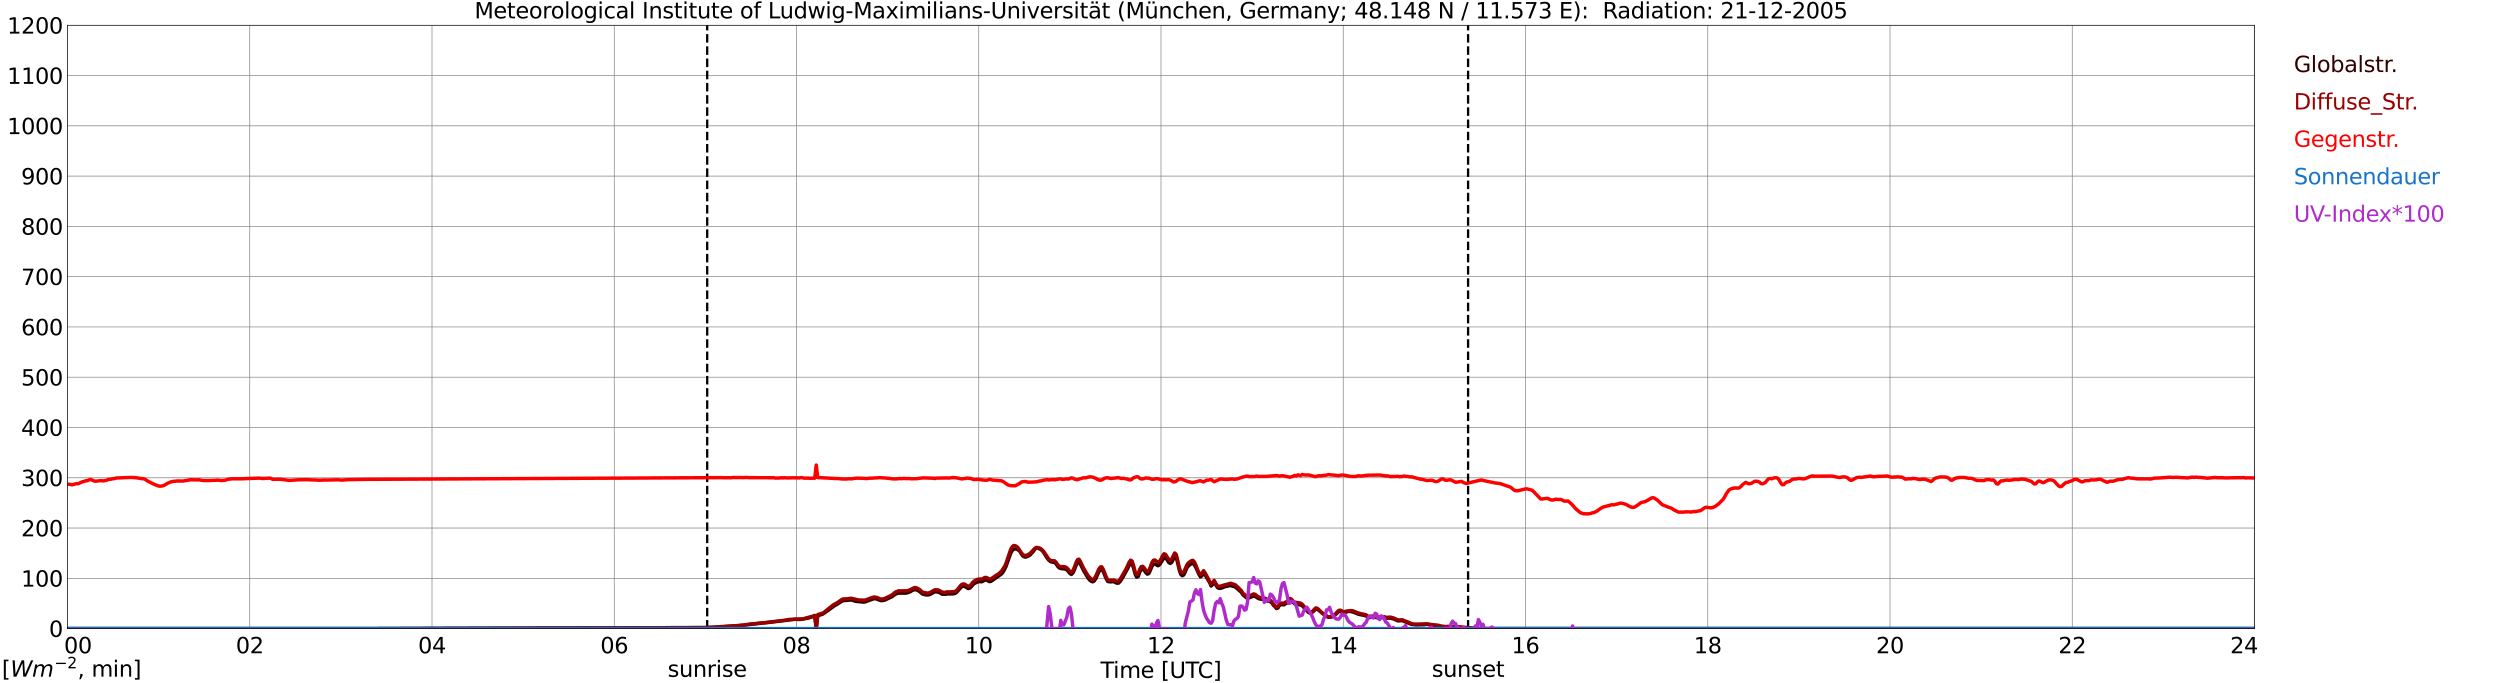 <?xml version="1.0" encoding="utf-8" standalone="no"?>
<!DOCTYPE svg PUBLIC "-//W3C//DTD SVG 1.1//EN"
  "http://www.w3.org/Graphics/SVG/1.1/DTD/svg11.dtd">
<svg xmlns:xlink="http://www.w3.org/1999/xlink" width="1085.4pt" height="296.64pt" viewBox="0 0 1085.4 296.64" xmlns="http://www.w3.org/2000/svg" version="1.1">
 <defs>
  <style type="text/css">*{stroke-linejoin: round; stroke-linecap: butt}</style>
 </defs>
 <g id="figure_1">
  <g id="patch_1">
   <path d="M 0 296.64 
L 1085.4 296.64 
L 1085.4 0 
L 0 0 
z
" style="fill: #ffffff"/>
  </g>
  <g id="axes_1">
   <g id="patch_2">
    <path d="M 29.306 272.909 
L 978.814 272.909 
L 978.814 10.976 
L 29.306 10.976 
z
" style="fill: #ffffff"/>
   </g>
   <g id="patch_3">
    <path d="M 978.814 272.909 
L 978.814 272.909 
L 978.814 10.976 
L 978.814 10.976 
z
" clip-path="url(#p04c1a966dd)" style="fill: #d3d3d3; opacity: 0.25; stroke: #d3d3d3; stroke-linejoin: miter"/>
   </g>
   <g id="matplotlib.axis_1">
    <g id="xtick_1">
     <g id="line2d_1">
      <path d="M 29.306 272.909 
L 29.306 10.976 
" clip-path="url(#p04c1a966dd)" style="fill: none; stroke: #808080; stroke-width: 0.3; stroke-linecap: square"/>
     </g>
     <g id="line2d_2"/>
     <g id="text_1">
      <!--    00 -->
      <g transform="translate(18.733 283.627) scale(0.095 -0.095)">
       <defs>
        <path id="DejaVuSans-20" transform="scale(0.016)"/>
        <path id="DejaVuSans-30" d="M 2034 4250 
Q 1547 4250 1301 3770 
Q 1056 3291 1056 2328 
Q 1056 1369 1301 889 
Q 1547 409 2034 409 
Q 2525 409 2770 889 
Q 3016 1369 3016 2328 
Q 3016 3291 2770 3770 
Q 2525 4250 2034 4250 
z
M 2034 4750 
Q 2819 4750 3233 4129 
Q 3647 3509 3647 2328 
Q 3647 1150 3233 529 
Q 2819 -91 2034 -91 
Q 1250 -91 836 529 
Q 422 1150 422 2328 
Q 422 3509 836 4129 
Q 1250 4750 2034 4750 
z
" transform="scale(0.016)"/>
       </defs>
       <use xlink:href="#DejaVuSans-20"/>
       <use xlink:href="#DejaVuSans-20" transform="translate(31.787 0)"/>
       <use xlink:href="#DejaVuSans-20" transform="translate(63.574 0)"/>
       <use xlink:href="#DejaVuSans-30" transform="translate(95.361 0)"/>
       <use xlink:href="#DejaVuSans-30" transform="translate(158.984 0)"/>
      </g>
     </g>
    </g>
    <g id="xtick_2">
     <g id="line2d_3">
      <path d="M 108.431 272.909 
L 108.431 10.976 
" clip-path="url(#p04c1a966dd)" style="fill: none; stroke: #808080; stroke-width: 0.3; stroke-linecap: square"/>
     </g>
     <g id="line2d_4"/>
     <g id="text_2">
      <!-- 02 -->
      <g transform="translate(102.387 283.627) scale(0.095 -0.095)">
       <defs>
        <path id="DejaVuSans-32" d="M 1228 531 
L 3431 531 
L 3431 0 
L 469 0 
L 469 531 
Q 828 903 1448 1529 
Q 2069 2156 2228 2338 
Q 2531 2678 2651 2914 
Q 2772 3150 2772 3378 
Q 2772 3750 2511 3984 
Q 2250 4219 1831 4219 
Q 1534 4219 1204 4116 
Q 875 4013 500 3803 
L 500 4441 
Q 881 4594 1212 4672 
Q 1544 4750 1819 4750 
Q 2544 4750 2975 4387 
Q 3406 4025 3406 3419 
Q 3406 3131 3298 2873 
Q 3191 2616 2906 2266 
Q 2828 2175 2409 1742 
Q 1991 1309 1228 531 
z
" transform="scale(0.016)"/>
       </defs>
       <use xlink:href="#DejaVuSans-30"/>
       <use xlink:href="#DejaVuSans-32" transform="translate(63.623 0)"/>
      </g>
     </g>
    </g>
    <g id="xtick_3">
     <g id="line2d_5">
      <path d="M 187.557 272.909 
L 187.557 10.976 
" clip-path="url(#p04c1a966dd)" style="fill: none; stroke: #808080; stroke-width: 0.3; stroke-linecap: square"/>
     </g>
     <g id="line2d_6"/>
     <g id="text_3">
      <!-- 04 -->
      <g transform="translate(181.513 283.627) scale(0.095 -0.095)">
       <defs>
        <path id="DejaVuSans-34" d="M 2419 4116 
L 825 1625 
L 2419 1625 
L 2419 4116 
z
M 2253 4666 
L 3047 4666 
L 3047 1625 
L 3713 1625 
L 3713 1100 
L 3047 1100 
L 3047 0 
L 2419 0 
L 2419 1100 
L 313 1100 
L 313 1709 
L 2253 4666 
z
" transform="scale(0.016)"/>
       </defs>
       <use xlink:href="#DejaVuSans-30"/>
       <use xlink:href="#DejaVuSans-34" transform="translate(63.623 0)"/>
      </g>
     </g>
    </g>
    <g id="xtick_4">
     <g id="line2d_7">
      <path d="M 266.683 272.909 
L 266.683 10.976 
" clip-path="url(#p04c1a966dd)" style="fill: none; stroke: #808080; stroke-width: 0.3; stroke-linecap: square"/>
     </g>
     <g id="line2d_8"/>
     <g id="text_4">
      <!-- 06 -->
      <g transform="translate(260.638 283.627) scale(0.095 -0.095)">
       <defs>
        <path id="DejaVuSans-36" d="M 2113 2584 
Q 1688 2584 1439 2293 
Q 1191 2003 1191 1497 
Q 1191 994 1439 701 
Q 1688 409 2113 409 
Q 2538 409 2786 701 
Q 3034 994 3034 1497 
Q 3034 2003 2786 2293 
Q 2538 2584 2113 2584 
z
M 3366 4563 
L 3366 3988 
Q 3128 4100 2886 4159 
Q 2644 4219 2406 4219 
Q 1781 4219 1451 3797 
Q 1122 3375 1075 2522 
Q 1259 2794 1537 2939 
Q 1816 3084 2150 3084 
Q 2853 3084 3261 2657 
Q 3669 2231 3669 1497 
Q 3669 778 3244 343 
Q 2819 -91 2113 -91 
Q 1303 -91 875 529 
Q 447 1150 447 2328 
Q 447 3434 972 4092 
Q 1497 4750 2381 4750 
Q 2619 4750 2861 4703 
Q 3103 4656 3366 4563 
z
" transform="scale(0.016)"/>
       </defs>
       <use xlink:href="#DejaVuSans-30"/>
       <use xlink:href="#DejaVuSans-36" transform="translate(63.623 0)"/>
      </g>
     </g>
    </g>
    <g id="xtick_5">
     <g id="line2d_9">
      <path d="M 345.808 272.909 
L 345.808 10.976 
" clip-path="url(#p04c1a966dd)" style="fill: none; stroke: #808080; stroke-width: 0.3; stroke-linecap: square"/>
     </g>
     <g id="line2d_10"/>
     <g id="text_5">
      <!-- 08 -->
      <g transform="translate(339.764 283.627) scale(0.095 -0.095)">
       <defs>
        <path id="DejaVuSans-38" d="M 2034 2216 
Q 1584 2216 1326 1975 
Q 1069 1734 1069 1313 
Q 1069 891 1326 650 
Q 1584 409 2034 409 
Q 2484 409 2743 651 
Q 3003 894 3003 1313 
Q 3003 1734 2745 1975 
Q 2488 2216 2034 2216 
z
M 1403 2484 
Q 997 2584 770 2862 
Q 544 3141 544 3541 
Q 544 4100 942 4425 
Q 1341 4750 2034 4750 
Q 2731 4750 3128 4425 
Q 3525 4100 3525 3541 
Q 3525 3141 3298 2862 
Q 3072 2584 2669 2484 
Q 3125 2378 3379 2068 
Q 3634 1759 3634 1313 
Q 3634 634 3220 271 
Q 2806 -91 2034 -91 
Q 1263 -91 848 271 
Q 434 634 434 1313 
Q 434 1759 690 2068 
Q 947 2378 1403 2484 
z
M 1172 3481 
Q 1172 3119 1398 2916 
Q 1625 2713 2034 2713 
Q 2441 2713 2670 2916 
Q 2900 3119 2900 3481 
Q 2900 3844 2670 4047 
Q 2441 4250 2034 4250 
Q 1625 4250 1398 4047 
Q 1172 3844 1172 3481 
z
" transform="scale(0.016)"/>
       </defs>
       <use xlink:href="#DejaVuSans-30"/>
       <use xlink:href="#DejaVuSans-38" transform="translate(63.623 0)"/>
      </g>
     </g>
    </g>
    <g id="xtick_6">
     <g id="line2d_11">
      <path d="M 424.934 272.909 
L 424.934 10.976 
" clip-path="url(#p04c1a966dd)" style="fill: none; stroke: #808080; stroke-width: 0.3; stroke-linecap: square"/>
     </g>
     <g id="line2d_12"/>
     <g id="text_6">
      <!-- 10 -->
      <g transform="translate(418.89 283.627) scale(0.095 -0.095)">
       <defs>
        <path id="DejaVuSans-31" d="M 794 531 
L 1825 531 
L 1825 4091 
L 703 3866 
L 703 4441 
L 1819 4666 
L 2450 4666 
L 2450 531 
L 3481 531 
L 3481 0 
L 794 0 
L 794 531 
z
" transform="scale(0.016)"/>
       </defs>
       <use xlink:href="#DejaVuSans-31"/>
       <use xlink:href="#DejaVuSans-30" transform="translate(63.623 0)"/>
      </g>
     </g>
    </g>
    <g id="xtick_7">
     <g id="line2d_13">
      <path d="M 504.06 272.909 
L 504.06 10.976 
" clip-path="url(#p04c1a966dd)" style="fill: none; stroke: #808080; stroke-width: 0.3; stroke-linecap: square"/>
     </g>
     <g id="line2d_14"/>
     <g id="text_7">
      <!-- 12 -->
      <g transform="translate(498.015 283.627) scale(0.095 -0.095)">
       <use xlink:href="#DejaVuSans-31"/>
       <use xlink:href="#DejaVuSans-32" transform="translate(63.623 0)"/>
      </g>
     </g>
    </g>
    <g id="xtick_8">
     <g id="line2d_15">
      <path d="M 583.185 272.909 
L 583.185 10.976 
" clip-path="url(#p04c1a966dd)" style="fill: none; stroke: #808080; stroke-width: 0.3; stroke-linecap: square"/>
     </g>
     <g id="line2d_16"/>
     <g id="text_8">
      <!-- 14 -->
      <g transform="translate(577.141 283.627) scale(0.095 -0.095)">
       <use xlink:href="#DejaVuSans-31"/>
       <use xlink:href="#DejaVuSans-34" transform="translate(63.623 0)"/>
      </g>
     </g>
    </g>
    <g id="xtick_9">
     <g id="line2d_17">
      <path d="M 662.311 272.909 
L 662.311 10.976 
" clip-path="url(#p04c1a966dd)" style="fill: none; stroke: #808080; stroke-width: 0.3; stroke-linecap: square"/>
     </g>
     <g id="line2d_18"/>
     <g id="text_9">
      <!-- 16 -->
      <g transform="translate(656.267 283.627) scale(0.095 -0.095)">
       <use xlink:href="#DejaVuSans-31"/>
       <use xlink:href="#DejaVuSans-36" transform="translate(63.623 0)"/>
      </g>
     </g>
    </g>
    <g id="xtick_10">
     <g id="line2d_19">
      <path d="M 741.437 272.909 
L 741.437 10.976 
" clip-path="url(#p04c1a966dd)" style="fill: none; stroke: #808080; stroke-width: 0.3; stroke-linecap: square"/>
     </g>
     <g id="line2d_20"/>
     <g id="text_10">
      <!-- 18 -->
      <g transform="translate(735.392 283.627) scale(0.095 -0.095)">
       <use xlink:href="#DejaVuSans-31"/>
       <use xlink:href="#DejaVuSans-38" transform="translate(63.623 0)"/>
      </g>
     </g>
    </g>
    <g id="xtick_11">
     <g id="line2d_21">
      <path d="M 820.562 272.909 
L 820.562 10.976 
" clip-path="url(#p04c1a966dd)" style="fill: none; stroke: #808080; stroke-width: 0.3; stroke-linecap: square"/>
     </g>
     <g id="line2d_22"/>
     <g id="text_11">
      <!-- 20 -->
      <g transform="translate(814.518 283.627) scale(0.095 -0.095)">
       <use xlink:href="#DejaVuSans-32"/>
       <use xlink:href="#DejaVuSans-30" transform="translate(63.623 0)"/>
      </g>
     </g>
    </g>
    <g id="xtick_12">
     <g id="line2d_23">
      <path d="M 899.688 272.909 
L 899.688 10.976 
" clip-path="url(#p04c1a966dd)" style="fill: none; stroke: #808080; stroke-width: 0.3; stroke-linecap: square"/>
     </g>
     <g id="line2d_24"/>
     <g id="text_12">
      <!-- 22 -->
      <g transform="translate(893.644 283.627) scale(0.095 -0.095)">
       <use xlink:href="#DejaVuSans-32"/>
       <use xlink:href="#DejaVuSans-32" transform="translate(63.623 0)"/>
      </g>
     </g>
    </g>
    <g id="xtick_13">
     <g id="line2d_25">
      <path d="M 978.814 272.909 
L 978.814 10.976 
" clip-path="url(#p04c1a966dd)" style="fill: none; stroke: #808080; stroke-width: 0.3; stroke-linecap: square"/>
     </g>
     <g id="line2d_26"/>
     <g id="text_13">
      <!-- 24    -->
      <g transform="translate(968.241 283.627) scale(0.095 -0.095)">
       <use xlink:href="#DejaVuSans-32"/>
       <use xlink:href="#DejaVuSans-34" transform="translate(63.623 0)"/>
       <use xlink:href="#DejaVuSans-20" transform="translate(127.246 0)"/>
       <use xlink:href="#DejaVuSans-20" transform="translate(159.033 0)"/>
       <use xlink:href="#DejaVuSans-20" transform="translate(190.82 0)"/>
      </g>
     </g>
    </g>
    <g id="text_14">
     <!-- Time [UTC] -->
     <g transform="translate(477.806 294.322) scale(0.095 -0.095)">
      <defs>
       <path id="DejaVuSans-54" d="M -19 4666 
L 3928 4666 
L 3928 4134 
L 2272 4134 
L 2272 0 
L 1638 0 
L 1638 4134 
L -19 4134 
L -19 4666 
z
" transform="scale(0.016)"/>
       <path id="DejaVuSans-69" d="M 603 3500 
L 1178 3500 
L 1178 0 
L 603 0 
L 603 3500 
z
M 603 4863 
L 1178 4863 
L 1178 4134 
L 603 4134 
L 603 4863 
z
" transform="scale(0.016)"/>
       <path id="DejaVuSans-6d" d="M 3328 2828 
Q 3544 3216 3844 3400 
Q 4144 3584 4550 3584 
Q 5097 3584 5394 3201 
Q 5691 2819 5691 2113 
L 5691 0 
L 5113 0 
L 5113 2094 
Q 5113 2597 4934 2840 
Q 4756 3084 4391 3084 
Q 3944 3084 3684 2787 
Q 3425 2491 3425 1978 
L 3425 0 
L 2847 0 
L 2847 2094 
Q 2847 2600 2669 2842 
Q 2491 3084 2119 3084 
Q 1678 3084 1418 2786 
Q 1159 2488 1159 1978 
L 1159 0 
L 581 0 
L 581 3500 
L 1159 3500 
L 1159 2956 
Q 1356 3278 1631 3431 
Q 1906 3584 2284 3584 
Q 2666 3584 2933 3390 
Q 3200 3197 3328 2828 
z
" transform="scale(0.016)"/>
       <path id="DejaVuSans-65" d="M 3597 1894 
L 3597 1613 
L 953 1613 
Q 991 1019 1311 708 
Q 1631 397 2203 397 
Q 2534 397 2845 478 
Q 3156 559 3463 722 
L 3463 178 
Q 3153 47 2828 -22 
Q 2503 -91 2169 -91 
Q 1331 -91 842 396 
Q 353 884 353 1716 
Q 353 2575 817 3079 
Q 1281 3584 2069 3584 
Q 2775 3584 3186 3129 
Q 3597 2675 3597 1894 
z
M 3022 2063 
Q 3016 2534 2758 2815 
Q 2500 3097 2075 3097 
Q 1594 3097 1305 2825 
Q 1016 2553 972 2059 
L 3022 2063 
z
" transform="scale(0.016)"/>
       <path id="DejaVuSans-5b" d="M 550 4863 
L 1875 4863 
L 1875 4416 
L 1125 4416 
L 1125 -397 
L 1875 -397 
L 1875 -844 
L 550 -844 
L 550 4863 
z
" transform="scale(0.016)"/>
       <path id="DejaVuSans-55" d="M 556 4666 
L 1191 4666 
L 1191 1831 
Q 1191 1081 1462 751 
Q 1734 422 2344 422 
Q 2950 422 3222 751 
Q 3494 1081 3494 1831 
L 3494 4666 
L 4128 4666 
L 4128 1753 
Q 4128 841 3676 375 
Q 3225 -91 2344 -91 
Q 1459 -91 1007 375 
Q 556 841 556 1753 
L 556 4666 
z
" transform="scale(0.016)"/>
       <path id="DejaVuSans-43" d="M 4122 4306 
L 4122 3641 
Q 3803 3938 3442 4084 
Q 3081 4231 2675 4231 
Q 1875 4231 1450 3742 
Q 1025 3253 1025 2328 
Q 1025 1406 1450 917 
Q 1875 428 2675 428 
Q 3081 428 3442 575 
Q 3803 722 4122 1019 
L 4122 359 
Q 3791 134 3420 21 
Q 3050 -91 2638 -91 
Q 1578 -91 968 557 
Q 359 1206 359 2328 
Q 359 3453 968 4101 
Q 1578 4750 2638 4750 
Q 3056 4750 3426 4639 
Q 3797 4528 4122 4306 
z
" transform="scale(0.016)"/>
       <path id="DejaVuSans-5d" d="M 1947 4863 
L 1947 -844 
L 622 -844 
L 622 -397 
L 1369 -397 
L 1369 4416 
L 622 4416 
L 622 4863 
L 1947 4863 
z
" transform="scale(0.016)"/>
      </defs>
      <use xlink:href="#DejaVuSans-54"/>
      <use xlink:href="#DejaVuSans-69" transform="translate(57.959 0)"/>
      <use xlink:href="#DejaVuSans-6d" transform="translate(85.742 0)"/>
      <use xlink:href="#DejaVuSans-65" transform="translate(183.154 0)"/>
      <use xlink:href="#DejaVuSans-20" transform="translate(244.678 0)"/>
      <use xlink:href="#DejaVuSans-5b" transform="translate(276.465 0)"/>
      <use xlink:href="#DejaVuSans-55" transform="translate(315.479 0)"/>
      <use xlink:href="#DejaVuSans-54" transform="translate(388.672 0)"/>
      <use xlink:href="#DejaVuSans-43" transform="translate(443.881 0)"/>
      <use xlink:href="#DejaVuSans-5d" transform="translate(513.705 0)"/>
     </g>
    </g>
   </g>
   <g id="matplotlib.axis_2">
    <g id="ytick_1">
     <g id="line2d_27">
      <path d="M 29.306 272.909 
L 978.814 272.909 
" clip-path="url(#p04c1a966dd)" style="fill: none; stroke: #808080; stroke-width: 0.3; stroke-linecap: square"/>
     </g>
     <g id="line2d_28"/>
     <g id="text_15">
      <!-- 0 -->
      <g transform="translate(21.261 276.518) scale(0.095 -0.095)">
       <use xlink:href="#DejaVuSans-30"/>
      </g>
     </g>
    </g>
    <g id="ytick_2">
     <g id="line2d_29">
      <path d="M 29.306 251.081 
L 978.814 251.081 
" clip-path="url(#p04c1a966dd)" style="fill: none; stroke: #808080; stroke-width: 0.3; stroke-linecap: square"/>
     </g>
     <g id="line2d_30"/>
     <g id="text_16">
      <!-- 100 -->
      <g transform="translate(9.173 254.69) scale(0.095 -0.095)">
       <use xlink:href="#DejaVuSans-31"/>
       <use xlink:href="#DejaVuSans-30" transform="translate(63.623 0)"/>
       <use xlink:href="#DejaVuSans-30" transform="translate(127.246 0)"/>
      </g>
     </g>
    </g>
    <g id="ytick_3">
     <g id="line2d_31">
      <path d="M 29.306 229.253 
L 978.814 229.253 
" clip-path="url(#p04c1a966dd)" style="fill: none; stroke: #808080; stroke-width: 0.3; stroke-linecap: square"/>
     </g>
     <g id="line2d_32"/>
     <g id="text_17">
      <!-- 200 -->
      <g transform="translate(9.173 232.863) scale(0.095 -0.095)">
       <use xlink:href="#DejaVuSans-32"/>
       <use xlink:href="#DejaVuSans-30" transform="translate(63.623 0)"/>
       <use xlink:href="#DejaVuSans-30" transform="translate(127.246 0)"/>
      </g>
     </g>
    </g>
    <g id="ytick_4">
     <g id="line2d_33">
      <path d="M 29.306 207.426 
L 978.814 207.426 
" clip-path="url(#p04c1a966dd)" style="fill: none; stroke: #808080; stroke-width: 0.3; stroke-linecap: square"/>
     </g>
     <g id="line2d_34"/>
     <g id="text_18">
      <!-- 300 -->
      <g transform="translate(9.173 211.035) scale(0.095 -0.095)">
       <defs>
        <path id="DejaVuSans-33" d="M 2597 2516 
Q 3050 2419 3304 2112 
Q 3559 1806 3559 1356 
Q 3559 666 3084 287 
Q 2609 -91 1734 -91 
Q 1441 -91 1130 -33 
Q 819 25 488 141 
L 488 750 
Q 750 597 1062 519 
Q 1375 441 1716 441 
Q 2309 441 2620 675 
Q 2931 909 2931 1356 
Q 2931 1769 2642 2001 
Q 2353 2234 1838 2234 
L 1294 2234 
L 1294 2753 
L 1863 2753 
Q 2328 2753 2575 2939 
Q 2822 3125 2822 3475 
Q 2822 3834 2567 4026 
Q 2313 4219 1838 4219 
Q 1578 4219 1281 4162 
Q 984 4106 628 3988 
L 628 4550 
Q 988 4650 1302 4700 
Q 1616 4750 1894 4750 
Q 2613 4750 3031 4423 
Q 3450 4097 3450 3541 
Q 3450 3153 3228 2886 
Q 3006 2619 2597 2516 
z
" transform="scale(0.016)"/>
       </defs>
       <use xlink:href="#DejaVuSans-33"/>
       <use xlink:href="#DejaVuSans-30" transform="translate(63.623 0)"/>
       <use xlink:href="#DejaVuSans-30" transform="translate(127.246 0)"/>
      </g>
     </g>
    </g>
    <g id="ytick_5">
     <g id="line2d_35">
      <path d="M 29.306 185.598 
L 978.814 185.598 
" clip-path="url(#p04c1a966dd)" style="fill: none; stroke: #808080; stroke-width: 0.3; stroke-linecap: square"/>
     </g>
     <g id="line2d_36"/>
     <g id="text_19">
      <!-- 400 -->
      <g transform="translate(9.173 189.207) scale(0.095 -0.095)">
       <use xlink:href="#DejaVuSans-34"/>
       <use xlink:href="#DejaVuSans-30" transform="translate(63.623 0)"/>
       <use xlink:href="#DejaVuSans-30" transform="translate(127.246 0)"/>
      </g>
     </g>
    </g>
    <g id="ytick_6">
     <g id="line2d_37">
      <path d="M 29.306 163.77 
L 978.814 163.77 
" clip-path="url(#p04c1a966dd)" style="fill: none; stroke: #808080; stroke-width: 0.3; stroke-linecap: square"/>
     </g>
     <g id="line2d_38"/>
     <g id="text_20">
      <!-- 500 -->
      <g transform="translate(9.173 167.379) scale(0.095 -0.095)">
       <defs>
        <path id="DejaVuSans-35" d="M 691 4666 
L 3169 4666 
L 3169 4134 
L 1269 4134 
L 1269 2991 
Q 1406 3038 1543 3061 
Q 1681 3084 1819 3084 
Q 2600 3084 3056 2656 
Q 3513 2228 3513 1497 
Q 3513 744 3044 326 
Q 2575 -91 1722 -91 
Q 1428 -91 1123 -41 
Q 819 9 494 109 
L 494 744 
Q 775 591 1075 516 
Q 1375 441 1709 441 
Q 2250 441 2565 725 
Q 2881 1009 2881 1497 
Q 2881 1984 2565 2268 
Q 2250 2553 1709 2553 
Q 1456 2553 1204 2497 
Q 953 2441 691 2322 
L 691 4666 
z
" transform="scale(0.016)"/>
       </defs>
       <use xlink:href="#DejaVuSans-35"/>
       <use xlink:href="#DejaVuSans-30" transform="translate(63.623 0)"/>
       <use xlink:href="#DejaVuSans-30" transform="translate(127.246 0)"/>
      </g>
     </g>
    </g>
    <g id="ytick_7">
     <g id="line2d_39">
      <path d="M 29.306 141.942 
L 978.814 141.942 
" clip-path="url(#p04c1a966dd)" style="fill: none; stroke: #808080; stroke-width: 0.3; stroke-linecap: square"/>
     </g>
     <g id="line2d_40"/>
     <g id="text_21">
      <!-- 600 -->
      <g transform="translate(9.173 145.551) scale(0.095 -0.095)">
       <use xlink:href="#DejaVuSans-36"/>
       <use xlink:href="#DejaVuSans-30" transform="translate(63.623 0)"/>
       <use xlink:href="#DejaVuSans-30" transform="translate(127.246 0)"/>
      </g>
     </g>
    </g>
    <g id="ytick_8">
     <g id="line2d_41">
      <path d="M 29.306 120.114 
L 978.814 120.114 
" clip-path="url(#p04c1a966dd)" style="fill: none; stroke: #808080; stroke-width: 0.3; stroke-linecap: square"/>
     </g>
     <g id="line2d_42"/>
     <g id="text_22">
      <!-- 700 -->
      <g transform="translate(9.173 123.724) scale(0.095 -0.095)">
       <defs>
        <path id="DejaVuSans-37" d="M 525 4666 
L 3525 4666 
L 3525 4397 
L 1831 0 
L 1172 0 
L 2766 4134 
L 525 4134 
L 525 4666 
z
" transform="scale(0.016)"/>
       </defs>
       <use xlink:href="#DejaVuSans-37"/>
       <use xlink:href="#DejaVuSans-30" transform="translate(63.623 0)"/>
       <use xlink:href="#DejaVuSans-30" transform="translate(127.246 0)"/>
      </g>
     </g>
    </g>
    <g id="ytick_9">
     <g id="line2d_43">
      <path d="M 29.306 98.287 
L 978.814 98.287 
" clip-path="url(#p04c1a966dd)" style="fill: none; stroke: #808080; stroke-width: 0.3; stroke-linecap: square"/>
     </g>
     <g id="line2d_44"/>
     <g id="text_23">
      <!-- 800 -->
      <g transform="translate(9.173 101.896) scale(0.095 -0.095)">
       <use xlink:href="#DejaVuSans-38"/>
       <use xlink:href="#DejaVuSans-30" transform="translate(63.623 0)"/>
       <use xlink:href="#DejaVuSans-30" transform="translate(127.246 0)"/>
      </g>
     </g>
    </g>
    <g id="ytick_10">
     <g id="line2d_45">
      <path d="M 29.306 76.459 
L 978.814 76.459 
" clip-path="url(#p04c1a966dd)" style="fill: none; stroke: #808080; stroke-width: 0.3; stroke-linecap: square"/>
     </g>
     <g id="line2d_46"/>
     <g id="text_24">
      <!-- 900 -->
      <g transform="translate(9.173 80.068) scale(0.095 -0.095)">
       <defs>
        <path id="DejaVuSans-39" d="M 703 97 
L 703 672 
Q 941 559 1184 500 
Q 1428 441 1663 441 
Q 2288 441 2617 861 
Q 2947 1281 2994 2138 
Q 2813 1869 2534 1725 
Q 2256 1581 1919 1581 
Q 1219 1581 811 2004 
Q 403 2428 403 3163 
Q 403 3881 828 4315 
Q 1253 4750 1959 4750 
Q 2769 4750 3195 4129 
Q 3622 3509 3622 2328 
Q 3622 1225 3098 567 
Q 2575 -91 1691 -91 
Q 1453 -91 1209 -44 
Q 966 3 703 97 
z
M 1959 2075 
Q 2384 2075 2632 2365 
Q 2881 2656 2881 3163 
Q 2881 3666 2632 3958 
Q 2384 4250 1959 4250 
Q 1534 4250 1286 3958 
Q 1038 3666 1038 3163 
Q 1038 2656 1286 2365 
Q 1534 2075 1959 2075 
z
" transform="scale(0.016)"/>
       </defs>
       <use xlink:href="#DejaVuSans-39"/>
       <use xlink:href="#DejaVuSans-30" transform="translate(63.623 0)"/>
       <use xlink:href="#DejaVuSans-30" transform="translate(127.246 0)"/>
      </g>
     </g>
    </g>
    <g id="ytick_11">
     <g id="line2d_47">
      <path d="M 29.306 54.631 
L 978.814 54.631 
" clip-path="url(#p04c1a966dd)" style="fill: none; stroke: #808080; stroke-width: 0.3; stroke-linecap: square"/>
     </g>
     <g id="line2d_48"/>
     <g id="text_25">
      <!-- 1000 -->
      <g transform="translate(3.128 58.24) scale(0.095 -0.095)">
       <use xlink:href="#DejaVuSans-31"/>
       <use xlink:href="#DejaVuSans-30" transform="translate(63.623 0)"/>
       <use xlink:href="#DejaVuSans-30" transform="translate(127.246 0)"/>
       <use xlink:href="#DejaVuSans-30" transform="translate(190.869 0)"/>
      </g>
     </g>
    </g>
    <g id="ytick_12">
     <g id="line2d_49">
      <path d="M 29.306 32.803 
L 978.814 32.803 
" clip-path="url(#p04c1a966dd)" style="fill: none; stroke: #808080; stroke-width: 0.3; stroke-linecap: square"/>
     </g>
     <g id="line2d_50"/>
     <g id="text_26">
      <!-- 1100 -->
      <g transform="translate(3.128 36.413) scale(0.095 -0.095)">
       <use xlink:href="#DejaVuSans-31"/>
       <use xlink:href="#DejaVuSans-31" transform="translate(63.623 0)"/>
       <use xlink:href="#DejaVuSans-30" transform="translate(127.246 0)"/>
       <use xlink:href="#DejaVuSans-30" transform="translate(190.869 0)"/>
      </g>
     </g>
    </g>
    <g id="ytick_13">
     <g id="line2d_51">
      <path d="M 29.306 10.976 
L 978.814 10.976 
" clip-path="url(#p04c1a966dd)" style="fill: none; stroke: #808080; stroke-width: 0.3; stroke-linecap: square"/>
     </g>
     <g id="line2d_52"/>
     <g id="text_27">
      <!-- 1200 -->
      <g transform="translate(3.128 14.585) scale(0.095 -0.095)">
       <use xlink:href="#DejaVuSans-31"/>
       <use xlink:href="#DejaVuSans-32" transform="translate(63.623 0)"/>
       <use xlink:href="#DejaVuSans-30" transform="translate(127.246 0)"/>
       <use xlink:href="#DejaVuSans-30" transform="translate(190.869 0)"/>
      </g>
     </g>
    </g>
   </g>
   <g id="line2d_53">
    <path d="M 307.037 272.909 
L 307.037 10.976 
" clip-path="url(#p04c1a966dd)" style="fill: none; stroke-dasharray: 3.7,1.6; stroke-dashoffset: 0; stroke: #000000"/>
   </g>
   <g id="line2d_54">
    <path d="M 637.386 272.909 
L 637.386 10.976 
" clip-path="url(#p04c1a966dd)" style="fill: none; stroke-dasharray: 3.7,1.6; stroke-dashoffset: 0; stroke: #000000"/>
   </g>
   <g id="line2d_55">
    <path d="M 29.306 272.909 
L 159.863 272.909 
L 306.246 272.474 
L 308.224 272.391 
L 309.543 272.391 
L 320.752 271.656 
L 321.411 271.531 
L 322.73 271.451 
L 330.643 270.549 
L 332.621 270.386 
L 333.94 270.222 
L 345.149 268.871 
L 347.127 268.951 
L 348.446 268.829 
L 350.424 268.419 
L 351.083 268.338 
L 351.743 268.052 
L 353.062 267.683 
L 353.721 267.437 
L 354.38 272.909 
L 355.04 267.299 
L 357.018 266.725 
L 358.337 265.865 
L 362.293 262.999 
L 363.612 262.261 
L 365.59 260.952 
L 366.249 260.788 
L 368.887 260.541 
L 369.546 260.458 
L 371.524 261.074 
L 374.821 261.401 
L 375.481 261.36 
L 376.799 260.869 
L 379.437 259.928 
L 380.096 259.967 
L 380.756 260.131 
L 382.074 260.663 
L 382.734 260.788 
L 384.053 260.583 
L 387.349 259.026 
L 388.668 258.003 
L 389.987 257.511 
L 393.284 257.511 
L 393.943 257.387 
L 395.262 256.896 
L 395.921 256.446 
L 396.581 256.158 
L 397.24 255.994 
L 397.899 256.119 
L 398.559 256.405 
L 399.218 256.815 
L 400.537 257.92 
L 401.856 258.247 
L 402.515 258.33 
L 403.175 258.247 
L 403.834 258.042 
L 405.812 256.937 
L 407.131 257.018 
L 407.79 257.223 
L 409.109 258.003 
L 409.768 257.961 
L 410.428 258.042 
L 411.087 257.878 
L 413.725 257.839 
L 414.384 257.714 
L 415.043 257.429 
L 415.703 256.774 
L 417.022 255.217 
L 417.681 254.643 
L 418.34 254.48 
L 419 254.685 
L 420.318 255.545 
L 420.978 255.381 
L 421.637 254.807 
L 422.297 253.988 
L 422.956 253.375 
L 424.275 252.718 
L 424.934 252.554 
L 425.593 252.515 
L 426.253 252.596 
L 427.572 251.9 
L 428.231 251.819 
L 429.55 252.515 
L 430.209 252.432 
L 434.825 249.197 
L 435.484 248.379 
L 436.144 247.231 
L 436.803 245.838 
L 438.781 240.27 
L 439.44 239.082 
L 440.1 238.427 
L 440.759 238.303 
L 441.419 238.427 
L 442.078 238.794 
L 442.737 239.327 
L 443.397 240.475 
L 444.056 241.374 
L 444.716 241.785 
L 445.375 241.868 
L 446.694 241.335 
L 447.353 240.844 
L 448.672 239.368 
L 449.331 238.427 
L 449.991 237.853 
L 450.65 237.976 
L 451.969 238.63 
L 452.628 239.246 
L 453.287 240.148 
L 454.606 242.276 
L 455.266 243.136 
L 455.925 243.71 
L 456.584 243.996 
L 457.903 244.242 
L 458.563 244.897 
L 459.222 245.921 
L 459.881 246.576 
L 460.541 246.822 
L 462.519 247.067 
L 463.178 247.436 
L 463.838 248.132 
L 464.497 248.992 
L 465.156 249.402 
L 465.816 248.748 
L 466.475 247.394 
L 467.134 245.594 
L 467.794 244.323 
L 468.453 244.079 
L 469.113 245.019 
L 470.431 247.724 
L 472.409 250.998 
L 473.069 251.819 
L 473.728 252.351 
L 474.388 252.596 
L 475.047 252.268 
L 475.706 251.286 
L 477.025 248.379 
L 477.685 247.394 
L 478.344 247.231 
L 479.003 248.215 
L 480.322 251.45 
L 480.981 252.474 
L 482.3 252.637 
L 482.96 252.515 
L 483.619 252.596 
L 484.938 253.211 
L 485.597 253.17 
L 486.256 252.554 
L 487.575 250.507 
L 489.553 246.903 
L 490.213 245.511 
L 490.872 244.57 
L 491.532 244.897 
L 492.191 246.822 
L 492.85 249.361 
L 493.51 250.59 
L 494.169 250.304 
L 494.828 248.379 
L 495.488 247.272 
L 496.147 247.028 
L 496.807 247.641 
L 497.466 248.665 
L 498.125 249.278 
L 498.785 248.992 
L 499.444 247.6 
L 500.103 245.879 
L 500.763 244.98 
L 501.422 244.856 
L 502.741 245.635 
L 503.4 245.225 
L 505.379 242.153 
L 506.038 242.234 
L 506.697 243.055 
L 507.357 244.159 
L 508.016 244.611 
L 508.675 244.242 
L 509.994 241.662 
L 510.654 242.031 
L 511.313 244.487 
L 511.972 247.436 
L 512.632 249.32 
L 513.291 249.974 
L 513.95 249.608 
L 514.61 248.254 
L 515.269 246.617 
L 515.929 245.716 
L 517.247 244.734 
L 517.907 244.692 
L 518.566 245.266 
L 519.226 246.495 
L 520.544 249.402 
L 521.204 250.468 
L 521.863 249.935 
L 522.522 248.665 
L 523.182 249.525 
L 524.501 251.858 
L 525.16 252.884 
L 525.819 254.438 
L 526.479 253.825 
L 527.138 252.843 
L 527.797 253.825 
L 528.457 255.012 
L 529.116 255.423 
L 529.776 255.423 
L 530.435 255.298 
L 531.754 254.726 
L 533.073 254.48 
L 533.732 254.274 
L 534.391 254.235 
L 535.051 254.48 
L 535.71 254.604 
L 536.369 254.89 
L 539.007 257.223 
L 539.666 258.33 
L 540.326 258.78 
L 540.985 259.435 
L 541.644 259.762 
L 542.304 259.559 
L 543.623 259.026 
L 544.282 258.738 
L 544.941 258.943 
L 546.26 259.803 
L 546.919 260.05 
L 547.579 260.172 
L 548.238 260.172 
L 549.557 260.458 
L 550.216 260.952 
L 550.876 260.91 
L 551.535 261.237 
L 552.195 261.77 
L 552.854 262.794 
L 553.513 263.368 
L 554.173 264.186 
L 554.832 263.981 
L 555.491 262.794 
L 556.151 262.508 
L 557.47 262.589 
L 558.129 262.098 
L 558.788 261.851 
L 560.107 260.622 
L 560.766 260.91 
L 561.426 261.606 
L 562.085 262.139 
L 564.063 262.589 
L 564.723 262.63 
L 565.382 262.999 
L 568.02 265.865 
L 568.679 266.151 
L 569.338 266.112 
L 569.998 265.66 
L 571.317 264.392 
L 571.976 264.514 
L 574.613 266.684 
L 576.592 267.995 
L 577.91 267.912 
L 578.57 267.749 
L 579.229 267.38 
L 581.207 265.538 
L 581.867 265.415 
L 583.185 265.987 
L 583.845 265.948 
L 585.164 265.538 
L 585.823 265.455 
L 586.482 265.496 
L 587.801 265.865 
L 589.779 266.684 
L 591.757 267.094 
L 592.417 267.175 
L 593.076 267.421 
L 593.736 267.912 
L 594.395 268.159 
L 595.714 267.832 
L 598.351 268.24 
L 600.989 268.076 
L 602.307 268.404 
L 603.626 268.362 
L 604.945 268.692 
L 606.264 269.264 
L 606.923 269.552 
L 607.582 269.552 
L 608.242 269.427 
L 608.901 269.51 
L 612.858 271.106 
L 614.836 271.311 
L 618.133 271.23 
L 619.451 271.067 
L 624.726 271.763 
L 626.045 272.049 
L 631.32 272.295 
L 632.639 272.295 
L 635.276 272.498 
L 635.936 272.662 
L 641.211 272.909 
L 978.154 272.909 
L 978.154 272.909 
" clip-path="url(#p04c1a966dd)" style="fill: none; stroke: #330000; stroke-width: 1.5; stroke-linecap: square"/>
   </g>
   <g id="line2d_56">
    <path d="M 29.306 272.909 
L 159.863 272.909 
L 306.905 272.464 
L 322.73 271.416 
L 325.368 270.953 
L 328.665 270.661 
L 329.983 270.492 
L 331.961 270.324 
L 333.28 270.156 
L 339.874 269.401 
L 341.193 269.233 
L 342.512 268.938 
L 346.468 268.77 
L 348.446 268.729 
L 353.062 267.469 
L 353.721 267.175 
L 354.38 272.909 
L 355.04 266.823 
L 357.018 266.234 
L 357.677 265.898 
L 361.634 262.709 
L 363.612 261.576 
L 365.59 260.19 
L 366.249 260.022 
L 367.568 259.98 
L 369.546 259.729 
L 372.843 260.484 
L 375.481 260.567 
L 377.459 259.854 
L 379.437 259.184 
L 380.756 259.393 
L 382.074 259.98 
L 382.734 260.107 
L 384.053 259.854 
L 386.69 258.594 
L 387.349 258.217 
L 388.668 257.084 
L 389.987 256.538 
L 393.943 256.497 
L 395.262 255.992 
L 396.581 255.279 
L 397.24 255.069 
L 397.899 255.196 
L 399.218 255.909 
L 400.537 257.084 
L 402.515 257.503 
L 403.175 257.42 
L 403.834 257.21 
L 405.812 256.075 
L 407.131 256.075 
L 407.79 256.328 
L 409.109 257.084 
L 410.428 257.167 
L 411.087 256.957 
L 412.406 256.957 
L 414.384 256.833 
L 415.043 256.538 
L 415.703 255.909 
L 417.022 254.229 
L 417.681 253.641 
L 418.34 253.515 
L 419 253.683 
L 419.659 254.187 
L 420.318 254.523 
L 420.978 254.355 
L 421.637 253.727 
L 422.297 252.886 
L 422.956 252.255 
L 424.275 251.544 
L 425.593 251.376 
L 426.253 251.459 
L 427.572 250.703 
L 428.231 250.703 
L 429.55 251.376 
L 430.209 251.332 
L 431.528 250.409 
L 433.506 249.108 
L 434.825 247.975 
L 436.144 245.875 
L 436.803 244.45 
L 438.781 238.53 
L 439.44 237.356 
L 440.1 236.852 
L 440.759 236.893 
L 441.419 237.271 
L 442.078 237.901 
L 443.397 239.916 
L 444.056 240.713 
L 444.716 241.132 
L 445.375 241.217 
L 446.694 240.586 
L 447.353 240.084 
L 449.331 238.026 
L 449.991 237.648 
L 451.309 237.901 
L 451.969 238.279 
L 452.628 238.825 
L 453.287 239.621 
L 455.266 242.601 
L 455.925 243.232 
L 456.584 243.4 
L 457.903 243.483 
L 458.563 244.197 
L 459.222 245.161 
L 459.881 245.792 
L 460.541 246.002 
L 461.859 246.002 
L 462.519 246.128 
L 463.178 246.506 
L 463.838 247.22 
L 464.497 248.102 
L 465.156 248.394 
L 465.816 247.68 
L 466.475 246.17 
L 467.134 244.323 
L 467.794 243.022 
L 468.453 242.769 
L 469.113 243.819 
L 470.431 246.633 
L 472.409 249.948 
L 473.728 251.376 
L 474.388 251.627 
L 475.047 251.249 
L 475.706 250.158 
L 477.025 247.135 
L 477.685 246.17 
L 478.344 246.087 
L 479.003 247.178 
L 480.322 250.577 
L 480.981 251.753 
L 481.641 251.921 
L 483.619 251.836 
L 484.938 252.382 
L 485.597 252.214 
L 486.256 251.544 
L 488.894 247.01 
L 490.213 244.114 
L 490.872 243.19 
L 491.532 243.609 
L 492.191 245.624 
L 492.85 248.27 
L 493.51 249.485 
L 494.169 249.066 
L 494.828 247.093 
L 495.488 246.002 
L 496.147 245.875 
L 496.807 246.547 
L 497.466 247.597 
L 498.125 248.102 
L 498.785 247.639 
L 499.444 246.087 
L 500.103 244.238 
L 500.763 243.232 
L 501.422 243.147 
L 502.741 244.114 
L 503.4 243.736 
L 504.06 242.686 
L 504.719 241.3 
L 505.379 240.418 
L 506.038 240.671 
L 507.357 242.769 
L 508.016 243.273 
L 508.675 242.728 
L 509.994 240.084 
L 510.654 240.63 
L 511.313 243.273 
L 511.972 246.379 
L 512.632 248.226 
L 513.291 248.815 
L 513.95 248.353 
L 515.269 245.288 
L 515.929 244.365 
L 517.247 243.441 
L 517.907 243.273 
L 518.566 243.946 
L 519.226 245.415 
L 519.885 247.178 
L 520.544 248.604 
L 521.204 249.485 
L 521.863 248.857 
L 522.522 247.765 
L 523.182 248.647 
L 525.819 253.6 
L 526.479 252.886 
L 527.138 251.963 
L 528.457 254.272 
L 529.116 254.606 
L 530.435 254.314 
L 531.754 253.892 
L 532.413 253.768 
L 533.732 253.347 
L 534.391 253.222 
L 535.051 253.515 
L 535.71 253.641 
L 536.369 253.936 
L 537.688 255.152 
L 539.007 256.497 
L 539.666 257.629 
L 540.326 258.092 
L 540.985 258.804 
L 541.644 259.015 
L 543.623 258.175 
L 544.282 257.839 
L 544.941 258.048 
L 546.26 259.057 
L 546.919 259.349 
L 547.579 259.517 
L 548.238 259.517 
L 549.557 259.854 
L 550.216 260.275 
L 550.876 260.148 
L 551.535 260.567 
L 552.195 261.281 
L 552.854 262.331 
L 553.513 262.835 
L 554.173 263.632 
L 554.832 263.381 
L 555.491 262.122 
L 556.151 261.827 
L 557.47 261.868 
L 558.129 261.408 
L 558.788 261.155 
L 560.107 259.812 
L 560.766 260.19 
L 561.426 260.904 
L 562.085 261.449 
L 564.723 261.868 
L 565.382 262.331 
L 566.701 263.883 
L 568.02 265.396 
L 568.679 265.688 
L 569.338 265.688 
L 569.998 265.269 
L 570.657 264.472 
L 571.317 263.927 
L 571.976 264.095 
L 573.954 265.983 
L 576.592 267.829 
L 577.91 267.747 
L 578.57 267.493 
L 579.889 266.443 
L 580.548 265.647 
L 581.207 265.06 
L 581.867 264.891 
L 582.526 265.186 
L 583.185 265.605 
L 583.845 265.564 
L 584.504 265.311 
L 586.482 265.101 
L 587.142 265.142 
L 588.46 265.605 
L 589.12 265.941 
L 590.439 266.319 
L 593.076 266.906 
L 593.736 267.452 
L 594.395 267.703 
L 595.714 267.452 
L 597.032 267.703 
L 598.351 267.871 
L 600.989 267.747 
L 601.648 267.956 
L 602.307 268.039 
L 603.626 267.915 
L 604.945 268.249 
L 606.264 268.838 
L 606.923 269.13 
L 608.901 269.089 
L 609.561 269.425 
L 611.539 270.139 
L 612.858 270.767 
L 614.176 270.977 
L 616.154 270.936 
L 618.792 270.853 
L 619.451 270.809 
L 621.429 271.145 
L 622.748 271.313 
L 624.067 271.398 
L 624.726 271.523 
L 625.386 271.776 
L 626.045 271.9 
L 626.705 271.9 
L 627.364 272.027 
L 628.683 271.944 
L 630.661 272.112 
L 631.98 272.027 
L 633.298 272.154 
L 634.617 272.237 
L 636.595 272.405 
L 637.255 272.405 
L 639.233 272.699 
L 641.211 272.782 
L 643.189 272.867 
L 643.848 272.826 
L 645.167 272.909 
L 978.154 272.909 
L 978.154 272.909 
" clip-path="url(#p04c1a966dd)" style="fill: none; stroke: #990000; stroke-width: 1.5; stroke-linecap: square"/>
   </g>
   <g id="line2d_57">
    <path d="M 29.306 210.333 
L 29.965 210.195 
L 31.284 210.488 
L 33.262 209.975 
L 33.921 210.016 
L 35.9 209.113 
L 36.559 209.017 
L 37.218 208.698 
L 37.878 208.757 
L 38.537 208.353 
L 39.197 208.174 
L 39.856 208.351 
L 41.175 208.936 
L 42.493 208.82 
L 43.812 208.641 
L 44.472 208.774 
L 45.131 208.744 
L 46.45 208.441 
L 47.109 208.122 
L 47.768 208.141 
L 49.087 207.827 
L 49.747 207.792 
L 50.406 207.537 
L 57 207.271 
L 58.978 207.399 
L 61.615 207.808 
L 62.275 207.84 
L 62.934 208.061 
L 64.253 208.94 
L 66.89 210.254 
L 68.869 211.001 
L 69.528 211.095 
L 70.847 210.9 
L 71.506 210.58 
L 72.825 209.787 
L 74.144 209.237 
L 75.462 208.951 
L 76.122 208.951 
L 76.781 208.825 
L 79.419 208.849 
L 82.716 208.279 
L 85.353 208.344 
L 86.672 208.305 
L 87.331 208.506 
L 88.65 208.626 
L 89.969 208.65 
L 93.266 208.528 
L 94.584 208.441 
L 95.903 208.617 
L 97.222 208.561 
L 97.881 208.436 
L 99.2 208.03 
L 99.86 208.024 
L 100.519 207.886 
L 105.135 207.875 
L 109.091 207.692 
L 112.388 207.594 
L 113.047 207.613 
L 113.707 207.753 
L 115.685 207.657 
L 117.003 207.589 
L 117.663 207.685 
L 118.322 208.107 
L 121.619 208.08 
L 122.938 208.218 
L 125.575 208.578 
L 129.532 208.301 
L 133.488 208.24 
L 134.807 208.329 
L 137.444 208.41 
L 138.763 208.502 
L 140.741 208.39 
L 142.06 208.417 
L 146.676 208.296 
L 147.335 208.314 
L 147.994 208.456 
L 151.291 208.244 
L 159.863 208.115 
L 312.839 207.364 
L 314.818 207.426 
L 316.796 207.408 
L 317.455 207.443 
L 318.114 207.31 
L 320.752 207.323 
L 322.73 207.36 
L 324.049 207.284 
L 325.368 207.391 
L 335.918 207.404 
L 336.577 207.552 
L 338.555 207.522 
L 339.215 207.408 
L 339.874 207.517 
L 340.533 207.415 
L 341.852 207.502 
L 344.49 207.439 
L 347.127 207.493 
L 347.787 207.323 
L 349.105 207.583 
L 351.083 207.587 
L 351.743 207.681 
L 352.402 207.618 
L 353.721 207.618 
L 354.38 201.903 
L 355.04 207.34 
L 358.337 207.502 
L 362.293 207.727 
L 364.271 207.792 
L 365.59 207.962 
L 367.568 207.956 
L 368.887 207.836 
L 369.546 207.923 
L 370.865 207.703 
L 372.184 207.583 
L 374.821 207.668 
L 376.14 207.779 
L 377.459 207.618 
L 379.437 207.563 
L 380.096 207.458 
L 380.756 207.5 
L 381.415 207.362 
L 384.712 207.554 
L 388.009 207.936 
L 389.987 207.86 
L 390.646 207.74 
L 391.306 207.823 
L 392.624 207.707 
L 393.284 207.81 
L 393.943 207.738 
L 395.921 207.869 
L 397.899 207.827 
L 400.537 207.495 
L 401.856 207.506 
L 405.153 207.624 
L 405.812 207.757 
L 406.471 207.572 
L 411.087 207.504 
L 411.746 207.567 
L 413.725 207.34 
L 415.043 207.432 
L 417.681 207.949 
L 418.34 207.781 
L 419 207.777 
L 419.659 207.563 
L 421.637 207.755 
L 422.297 208.08 
L 422.956 208.205 
L 424.275 208.137 
L 424.934 208.122 
L 426.912 208.43 
L 428.231 208.526 
L 429.55 208.165 
L 430.209 208.209 
L 430.869 208.427 
L 434.165 208.681 
L 434.825 208.759 
L 435.484 209.028 
L 437.462 210.462 
L 438.781 210.846 
L 440.759 210.933 
L 442.737 209.829 
L 443.397 209.309 
L 444.056 209.122 
L 445.375 209.045 
L 446.034 209.301 
L 447.353 209.344 
L 449.991 209.194 
L 451.309 208.855 
L 451.969 208.792 
L 453.287 208.434 
L 454.606 208.209 
L 455.266 208.39 
L 456.584 208.24 
L 457.244 208.218 
L 457.903 208.316 
L 459.881 207.947 
L 460.541 207.912 
L 461.2 208.157 
L 463.178 207.912 
L 463.838 208.008 
L 465.156 207.456 
L 465.816 207.589 
L 466.475 207.993 
L 467.134 208.209 
L 467.794 208.24 
L 470.431 207.423 
L 471.091 207.487 
L 473.069 207.024 
L 474.388 207.126 
L 475.706 207.67 
L 476.366 208.109 
L 477.685 208.526 
L 478.344 208.364 
L 479.663 207.629 
L 480.322 207.445 
L 480.981 207.408 
L 482.3 207.768 
L 485.597 207.362 
L 486.916 207.766 
L 487.575 207.639 
L 489.553 208.05 
L 490.213 208.338 
L 490.872 208.353 
L 491.532 207.982 
L 492.191 207.406 
L 493.51 206.967 
L 494.169 207.05 
L 494.828 207.646 
L 495.488 207.947 
L 496.147 207.914 
L 496.807 207.755 
L 497.466 207.467 
L 498.125 207.602 
L 498.785 207.594 
L 500.103 208.074 
L 500.763 208.091 
L 502.082 207.814 
L 502.741 207.86 
L 504.06 208.238 
L 504.719 208.331 
L 505.379 208.224 
L 506.038 208.331 
L 507.357 208.255 
L 508.016 208.427 
L 508.675 208.718 
L 509.335 209.209 
L 509.994 209.176 
L 510.654 208.949 
L 511.313 208.382 
L 511.972 208.021 
L 512.632 207.897 
L 515.929 209.111 
L 516.588 209.209 
L 517.247 209.482 
L 517.907 209.493 
L 519.885 209.023 
L 520.544 208.803 
L 521.204 208.731 
L 522.522 209.255 
L 523.841 208.443 
L 524.501 208.465 
L 525.819 208.194 
L 527.138 209.154 
L 529.776 207.962 
L 532.413 208.152 
L 535.051 207.93 
L 535.71 208.098 
L 537.029 207.984 
L 539.007 207.299 
L 540.326 206.915 
L 541.644 206.67 
L 542.304 206.928 
L 544.282 206.913 
L 544.941 206.873 
L 545.601 206.699 
L 546.26 206.838 
L 549.557 206.847 
L 551.535 206.683 
L 554.173 206.454 
L 555.491 206.686 
L 556.81 206.509 
L 560.107 207.183 
L 561.426 206.793 
L 562.085 206.384 
L 562.745 206.67 
L 563.404 206.175 
L 564.723 206.478 
L 565.382 206 
L 566.042 206.175 
L 567.36 206.275 
L 568.02 206.181 
L 569.338 206.476 
L 570.657 206.843 
L 571.317 206.956 
L 571.976 206.662 
L 572.635 206.539 
L 573.295 206.611 
L 575.273 206.347 
L 575.932 206.286 
L 576.592 206.061 
L 579.889 206.352 
L 581.207 206.517 
L 582.526 206.232 
L 583.845 206.323 
L 585.823 206.773 
L 587.142 206.882 
L 588.46 206.871 
L 589.779 206.57 
L 591.098 206.668 
L 593.076 206.393 
L 594.395 206.297 
L 595.714 206.297 
L 599.011 206.232 
L 601.648 206.633 
L 602.307 206.585 
L 603.626 206.934 
L 606.923 206.803 
L 607.582 206.978 
L 608.901 206.865 
L 609.561 206.653 
L 610.22 206.814 
L 610.879 206.814 
L 612.198 207.068 
L 612.858 207.006 
L 614.836 207.539 
L 616.814 208.067 
L 617.473 208.096 
L 619.451 208.646 
L 621.429 208.482 
L 622.089 208.606 
L 622.748 208.945 
L 623.408 209.108 
L 624.067 208.999 
L 624.726 208.687 
L 625.386 208.216 
L 626.045 207.884 
L 626.705 208.013 
L 627.364 208.401 
L 628.023 208.558 
L 629.342 208.294 
L 630.001 208.384 
L 631.98 209.394 
L 634.617 208.999 
L 635.276 209.458 
L 636.595 209.929 
L 637.255 209.829 
L 637.914 209.58 
L 639.233 209.274 
L 643.189 208.375 
L 644.508 208.724 
L 649.123 209.683 
L 651.102 209.907 
L 655.717 211.472 
L 656.377 211.935 
L 657.036 212.553 
L 657.695 212.952 
L 658.355 213.066 
L 659.014 213.066 
L 662.311 212.267 
L 662.97 212.258 
L 664.949 212.754 
L 665.608 213.195 
L 668.905 216.646 
L 669.564 216.646 
L 671.542 216.342 
L 672.202 216.469 
L 672.861 216.844 
L 673.521 217.058 
L 674.18 217.106 
L 675.499 216.713 
L 676.817 216.901 
L 677.477 216.805 
L 678.136 217.028 
L 678.796 217.425 
L 679.455 217.589 
L 680.774 217.523 
L 682.092 218.628 
L 682.752 219.306 
L 684.071 220.843 
L 686.049 222.524 
L 687.368 223.03 
L 689.346 223.111 
L 690.664 222.928 
L 691.324 222.639 
L 691.983 222.589 
L 693.302 221.897 
L 694.621 220.939 
L 695.939 220.155 
L 699.896 219.121 
L 700.555 219.189 
L 701.215 219.082 
L 701.874 218.85 
L 702.533 218.761 
L 703.193 218.514 
L 703.852 218.414 
L 705.83 218.94 
L 707.808 220.003 
L 708.468 220.225 
L 709.127 220.269 
L 709.786 220.114 
L 711.105 219.234 
L 712.424 218.213 
L 714.402 217.73 
L 717.04 216.192 
L 717.699 216.065 
L 718.358 216.323 
L 719.677 217.209 
L 721.655 219.116 
L 724.293 220.164 
L 725.612 220.612 
L 726.93 221.483 
L 728.909 222.386 
L 729.568 222.321 
L 730.887 222.371 
L 731.546 222.227 
L 733.524 222.249 
L 734.184 222.336 
L 734.843 222.133 
L 736.162 222.105 
L 738.14 221.718 
L 738.799 221.387 
L 740.118 220.42 
L 740.777 220.225 
L 742.096 220.404 
L 742.756 220.483 
L 743.415 220.382 
L 744.734 219.854 
L 745.393 219.282 
L 746.052 218.868 
L 748.031 216.868 
L 748.69 215.936 
L 749.349 214.592 
L 750.668 212.706 
L 751.987 212.081 
L 753.306 211.843 
L 754.624 211.924 
L 755.284 211.697 
L 755.943 211.11 
L 756.602 210.37 
L 757.921 209.427 
L 759.24 210.03 
L 759.899 209.982 
L 760.559 209.735 
L 761.878 208.925 
L 763.196 208.988 
L 763.856 209.325 
L 764.515 209.896 
L 765.174 210.062 
L 765.834 209.82 
L 766.493 209.403 
L 767.812 207.862 
L 768.471 207.722 
L 769.131 207.875 
L 770.449 207.428 
L 771.109 207.408 
L 771.768 207.6 
L 772.428 208.377 
L 773.087 209.597 
L 773.746 210.416 
L 774.406 210.442 
L 775.065 209.75 
L 775.725 209.27 
L 776.384 209.163 
L 777.043 208.919 
L 777.703 208.427 
L 778.362 208.083 
L 779.021 207.962 
L 779.681 207.978 
L 781 207.698 
L 782.978 207.93 
L 783.637 207.821 
L 784.956 207.329 
L 785.615 206.976 
L 786.934 206.592 
L 787.593 206.744 
L 795.506 206.696 
L 797.484 207.129 
L 798.143 207.284 
L 798.803 207.271 
L 800.122 207.044 
L 800.781 207.044 
L 801.44 207.175 
L 802.1 207.428 
L 802.759 208.059 
L 803.419 208.517 
L 804.078 208.465 
L 806.056 207.369 
L 807.375 207.166 
L 808.034 207.277 
L 811.331 206.782 
L 811.99 206.67 
L 813.309 207.017 
L 815.947 206.766 
L 817.925 206.755 
L 819.244 206.642 
L 821.222 207.188 
L 823.859 207.033 
L 825.837 207.17 
L 827.156 208.004 
L 829.134 207.847 
L 829.794 207.893 
L 830.453 207.687 
L 831.772 207.825 
L 833.091 208.183 
L 833.75 208.176 
L 834.409 208.024 
L 835.728 208.074 
L 837.047 208.523 
L 838.366 209.069 
L 839.025 208.613 
L 839.684 207.962 
L 840.344 207.585 
L 842.322 207.068 
L 844.3 207.1 
L 845.619 207.305 
L 846.938 208.427 
L 847.597 208.491 
L 848.916 207.642 
L 850.235 207.351 
L 851.553 207.279 
L 852.872 207.297 
L 854.85 207.674 
L 855.51 207.611 
L 856.169 207.725 
L 858.147 208.563 
L 861.444 208.659 
L 862.103 208.292 
L 863.422 208.196 
L 864.741 208.447 
L 865.4 208.34 
L 866.06 208.895 
L 866.719 209.94 
L 867.378 210.158 
L 868.697 208.812 
L 869.357 208.785 
L 871.335 208.397 
L 871.994 208.532 
L 873.313 208.43 
L 874.632 208.152 
L 876.61 208.207 
L 877.269 207.984 
L 879.247 208.104 
L 881.225 208.779 
L 881.885 208.977 
L 883.204 210.119 
L 883.863 210.038 
L 884.522 209.242 
L 885.182 208.818 
L 885.841 208.997 
L 886.5 209.366 
L 887.16 209.586 
L 889.138 208.482 
L 889.797 208.347 
L 890.457 208.358 
L 891.116 208.491 
L 891.775 208.82 
L 893.754 210.968 
L 894.413 211.304 
L 895.072 211.167 
L 896.391 209.905 
L 897.051 209.46 
L 897.71 209.403 
L 898.369 209.087 
L 899.688 208.685 
L 900.347 208.238 
L 901.007 208.076 
L 901.666 208.109 
L 902.985 208.827 
L 903.644 209.18 
L 904.304 209.163 
L 904.963 208.82 
L 905.622 208.67 
L 906.941 208.672 
L 907.601 208.423 
L 908.26 208.312 
L 908.919 208.401 
L 910.238 208.296 
L 910.898 208.115 
L 911.557 208.059 
L 912.216 208.135 
L 913.535 208.851 
L 914.854 209.383 
L 916.173 208.916 
L 917.491 208.934 
L 919.469 208.227 
L 920.788 208.128 
L 921.448 208.122 
L 922.766 207.703 
L 924.085 207.369 
L 924.745 207.537 
L 926.063 207.646 
L 928.041 207.91 
L 932.657 207.888 
L 933.316 207.984 
L 933.976 207.936 
L 935.295 207.589 
L 937.932 207.502 
L 941.888 207.188 
L 943.867 207.301 
L 944.526 207.207 
L 949.801 207.495 
L 951.779 207.155 
L 952.438 207.275 
L 953.098 207.148 
L 955.735 207.323 
L 958.373 207.622 
L 961.67 207.295 
L 962.329 207.402 
L 964.967 207.415 
L 966.285 207.506 
L 969.582 207.421 
L 974.198 207.362 
L 974.857 207.508 
L 976.176 207.454 
L 978.154 207.504 
L 978.154 207.504 
" clip-path="url(#p04c1a966dd)" style="fill: none; stroke: #ff0000; stroke-width: 1.5; stroke-linecap: square"/>
   </g>
   <g id="line2d_58">
    <path d="M 29.306 272.909 
L 978.154 272.909 
L 978.154 272.909 
" clip-path="url(#p04c1a966dd)" style="fill: none; stroke: #1773cc; stroke-width: 1.5; stroke-linecap: square"/>
   </g>
   <g id="line2d_59">
    <path d="M 415.219 297.64 
L 415.703 296.919 
L 416.481 297.64 
M 417.524 297.64 
L 417.681 297.421 
L 418.34 297.443 
L 419 296.461 
L 419.659 295.937 
L 420.318 295.85 
L 420.978 296.395 
L 422.297 295.893 
L 422.956 295.304 
L 423.615 294.3 
L 424.275 291.266 
L 425.593 293.754 
L 426.253 294.606 
L 426.912 293.973 
L 427.572 294.453 
L 428.231 294.016 
L 428.89 293.863 
L 429.55 295.086 
L 430.209 295.566 
L 430.869 294.387 
L 431.528 293.602 
L 432.187 291.724 
L 432.847 288.69 
L 433.506 287.337 
L 434.165 288.188 
L 434.825 290.655 
L 435.484 290.808 
L 436.144 289.061 
L 436.803 290.175 
L 437.462 290.917 
L 438.781 293.318 
L 439.44 292.794 
L 440.1 293.318 
L 441.419 292.248 
L 442.078 292.728 
L 442.737 292.139 
L 443.397 290.808 
L 444.716 289.476 
L 445.375 287.664 
L 446.034 286.857 
L 446.694 287.817 
L 447.353 287.861 
L 448.012 287.01 
L 448.672 286.551 
L 449.331 286.879 
L 449.991 287.577 
L 450.65 288.014 
L 451.309 287.359 
L 451.969 285.809 
L 452.628 281.662 
L 453.287 280.33 
L 453.947 277.536 
L 455.266 263.348 
L 455.925 266.317 
L 456.584 271.927 
L 457.244 273.935 
L 457.903 273.258 
L 458.563 272.843 
L 459.222 276.161 
L 459.881 274.611 
L 460.541 269.329 
L 461.2 271.315 
L 461.859 271.294 
L 463.178 267.932 
L 463.838 264.352 
L 464.497 263.588 
L 465.156 266.404 
L 465.816 272.538 
L 466.475 275.201 
L 467.134 277.056 
L 467.794 277.056 
L 468.453 276.467 
L 469.113 280.832 
L 469.772 282.076 
L 470.431 282.622 
L 471.091 283.604 
L 471.75 286.507 
L 472.409 287.599 
L 473.728 287.599 
L 474.388 288.057 
L 475.047 288.166 
L 475.706 287.359 
L 476.366 287.097 
L 477.025 285.918 
L 477.685 283.888 
L 478.344 278.868 
L 479.003 277.973 
L 479.663 274.742 
L 480.322 273.826 
L 480.981 274.131 
L 482.3 278.213 
L 482.96 279.741 
L 483.619 278.409 
L 484.278 278.409 
L 484.938 277.493 
L 485.597 277.427 
L 486.256 278.126 
L 486.916 278.497 
L 487.575 279.61 
L 488.235 280.025 
L 488.894 276.467 
L 489.553 277.012 
L 490.213 275.572 
L 490.872 275.55 
L 491.532 276.75 
L 492.191 276.117 
L 492.85 278.78 
L 493.51 278.606 
L 494.169 280.09 
L 494.828 280.592 
L 495.488 279.13 
L 496.147 279.785 
L 496.807 281.378 
L 497.466 281.727 
L 498.125 280.134 
L 498.785 279.741 
L 500.103 270.966 
L 501.422 272.909 
L 502.082 270.508 
L 502.741 269.395 
L 503.4 272.843 
L 504.06 275.332 
L 504.719 275.637 
L 505.379 274 
L 506.038 273.149 
L 506.697 272.931 
L 507.357 273.193 
L 508.016 274.786 
L 508.675 275.681 
L 509.335 276.379 
L 509.994 276.62 
L 511.313 273.826 
L 511.972 273.564 
L 512.632 275.157 
L 513.291 276.227 
L 513.95 275.834 
L 514.61 270.442 
L 515.929 265.313 
L 516.588 261.362 
L 517.907 260.532 
L 518.566 257.477 
L 519.226 256.058 
L 519.885 257.695 
L 520.544 258.11 
L 521.204 255.97 
L 521.863 261.144 
L 522.522 264.876 
L 523.182 266.841 
L 523.841 268.39 
L 525.16 270.355 
L 525.819 270.573 
L 526.479 269.482 
L 527.138 264.92 
L 527.797 261.951 
L 528.457 261.122 
L 529.116 261.711 
L 529.776 259.921 
L 530.435 261.951 
L 531.094 263.479 
L 532.413 269.242 
L 533.073 271.075 
L 533.732 271.25 
L 534.391 271.184 
L 535.051 271.774 
L 535.71 269.635 
L 536.369 268.849 
L 537.029 268.543 
L 537.688 267.605 
L 538.348 263.195 
L 539.007 263.086 
L 539.666 263.523 
L 540.326 264.876 
L 540.985 264.636 
L 541.644 261.318 
L 542.304 252.98 
L 543.623 252.653 
L 544.282 250.754 
L 544.941 253.133 
L 545.601 253.504 
L 546.26 252.194 
L 546.919 252.674 
L 548.898 261.515 
L 549.557 260.794 
L 550.216 260.423 
L 550.876 260.642 
L 551.535 257.957 
L 552.195 258.372 
L 552.854 259.288 
L 553.513 260.838 
L 554.173 261.515 
L 554.832 261.318 
L 555.491 260.467 
L 556.151 255.599 
L 556.81 253.286 
L 557.47 252.98 
L 558.788 258.197 
L 559.448 261.886 
L 560.107 261.842 
L 560.766 261.034 
L 561.426 261.078 
L 562.085 261.537 
L 562.745 262.955 
L 564.063 267.517 
L 565.382 267.037 
L 566.042 265.225 
L 567.36 263.632 
L 568.02 264.527 
L 569.338 266.863 
L 569.998 268.303 
L 570.657 270.028 
L 571.317 271.315 
L 571.976 271.992 
L 573.295 271.796 
L 573.954 271.228 
L 574.613 268.914 
L 575.273 267.365 
L 575.932 264.789 
L 576.592 264.723 
L 577.251 263.676 
L 577.91 265.684 
L 578.57 267.037 
L 579.889 268.587 
L 580.548 268.805 
L 581.207 268.805 
L 581.867 268.063 
L 582.526 266.622 
L 583.185 267.146 
L 583.845 266.884 
L 584.504 267.801 
L 585.164 269.242 
L 585.823 270.093 
L 587.142 270.966 
L 589.12 272.996 
L 589.779 272.145 
L 590.439 272.145 
L 591.098 272.319 
L 591.757 271.839 
L 592.417 270.879 
L 593.076 270.289 
L 593.736 268.718 
L 594.395 267.561 
L 595.054 267.539 
L 595.714 268.063 
L 596.373 268.303 
L 597.032 266.273 
L 597.692 266.579 
L 598.351 268.39 
L 599.011 269.002 
L 599.67 267.386 
L 600.329 267.714 
L 600.989 268.652 
L 601.648 270.115 
L 602.307 270.464 
L 603.626 272.647 
L 604.286 273.564 
L 604.945 272.429 
L 606.264 274.218 
L 606.923 274.284 
L 607.582 275.026 
L 608.242 274.721 
L 608.901 272.625 
L 609.561 272.407 
L 610.22 271.555 
L 610.879 273.367 
L 611.539 274.677 
L 612.198 275.419 
L 612.858 275.463 
L 613.517 274.83 
L 614.176 274.502 
L 615.495 276.03 
L 616.154 275.55 
L 616.814 276.248 
L 617.473 276.707 
L 618.133 276.991 
L 619.451 276.663 
L 620.77 272.516 
L 621.429 272.298 
L 622.089 273.105 
L 622.748 273.629 
L 624.067 276.03 
L 624.726 276.008 
L 625.386 276.117 
L 626.045 276.052 
L 627.364 272.712 
L 628.023 272.887 
L 628.683 272.821 
L 629.342 273.738 
L 630.001 270.792 
L 630.661 269.678 
L 631.32 270.573 
L 631.98 270.726 
L 632.639 272.712 
L 633.298 272.516 
L 634.617 273.891 
L 635.276 272.45 
L 635.936 272.647 
L 636.595 273.52 
L 637.255 274.677 
L 637.914 274.873 
L 638.573 274.873 
L 639.233 273.957 
L 639.892 273.978 
L 640.552 271.774 
L 641.211 272.516 
L 641.87 268.98 
L 642.53 270.202 
L 643.189 271.839 
L 643.848 271.053 
L 644.508 273.367 
L 645.167 274.633 
L 645.827 273.847 
L 646.486 274.262 
L 647.145 272.581 
L 647.805 272.254 
L 649.123 275.856 
L 649.783 277.493 
L 650.442 278.431 
L 651.102 278.475 
L 651.761 276.489 
L 652.42 276.75 
L 653.08 277.645 
L 653.739 277.929 
L 654.399 276.161 
L 655.058 276.881 
L 655.717 276.794 
L 656.377 277.405 
L 657.695 277.296 
L 658.355 278.519 
L 659.674 278.802 
L 660.333 279.217 
L 662.311 281.007 
L 662.97 281.312 
L 663.63 280.308 
L 664.289 280.046 
L 664.949 279.566 
L 665.608 278.453 
L 666.267 278.169 
L 667.586 279.348 
L 668.246 279.152 
L 668.905 280.003 
L 670.224 280.33 
L 670.883 280.025 
L 671.542 280.243 
L 672.202 280.025 
L 672.861 279.435 
L 673.521 280.352 
L 674.18 280.81 
L 674.839 279.588 
L 675.499 279.064 
L 676.158 277.209 
L 676.817 276.292 
L 677.477 277.405 
L 678.136 276.117 
L 678.796 275.921 
L 679.455 277.624 
L 680.114 278.475 
L 680.774 276.881 
L 681.433 276.707 
L 682.092 276.117 
L 682.752 271.774 
L 683.411 274.939 
L 684.73 279.021 
L 685.389 278.955 
L 686.049 279.239 
L 688.027 282.011 
L 688.686 282.12 
L 689.346 283.015 
L 690.005 283.255 
L 691.324 284.761 
L 691.983 282.884 
L 692.643 282.731 
L 693.302 282.229 
L 693.961 282.273 
L 694.621 282.164 
L 695.939 283.037 
L 696.599 283.102 
L 697.258 285.154 
L 697.918 286.529 
L 698.577 287.075 
L 699.236 286.464 
L 699.896 286.136 
L 700.555 286.202 
L 701.215 287.119 
L 701.874 287.686 
L 702.533 288.472 
L 703.193 288.843 
L 703.852 288.254 
L 704.511 288.276 
L 705.171 287.14 
L 705.83 285.111 
L 706.49 284.237 
L 707.808 287.359 
L 708.468 288.385 
L 709.786 289.149 
L 710.446 288.407 
L 711.105 288.887 
L 712.424 289.214 
L 713.083 289.258 
L 713.743 288.996 
L 714.402 288.996 
L 715.062 288.625 
L 715.721 288.407 
L 717.04 286.529 
L 717.699 286.377 
L 718.358 285.94 
L 719.018 285.787 
L 720.996 287.555 
L 721.655 287.926 
L 723.633 288.145 
L 724.952 288.232 
L 725.612 287.01 
L 726.271 286.682 
L 726.93 286.595 
L 727.59 286.857 
L 728.249 286.704 
L 728.909 286.42 
L 730.227 285.416 
L 730.887 285.569 
L 731.546 285.198 
L 732.205 285.307 
L 732.865 284.827 
L 733.524 285.241 
L 734.843 284.172 
L 735.502 284.128 
L 736.821 284.914 
L 737.48 285.067 
L 738.799 285.656 
L 739.459 285.067 
L 740.777 285.351 
L 742.096 286.355 
L 743.415 287.053 
L 744.734 287.228 
L 745.393 287.599 
L 746.052 288.123 
L 746.712 288.123 
L 747.371 288.407 
L 748.69 289.323 
L 749.349 288.778 
L 750.009 289.04 
L 750.668 289.149 
L 751.327 289.869 
L 753.306 290.436 
L 754.624 290.764 
L 755.943 292.095 
L 756.602 292.401 
L 757.262 292.248 
L 757.921 292.248 
L 758.581 291.703 
L 759.24 291.31 
L 759.899 289.978 
L 760.559 289.978 
L 761.218 290.349 
L 761.878 291.113 
L 762.537 290.939 
L 763.196 290.939 
L 763.856 291.484 
L 764.515 291.157 
L 765.174 291.222 
L 765.834 290.72 
L 767.153 292.27 
L 767.812 292.379 
L 768.471 291.724 
L 769.131 291.615 
L 769.79 292.379 
L 770.449 292.641 
L 771.109 290.655 
L 771.768 290.698 
L 773.087 288.996 
L 773.746 292.052 
L 775.065 293.34 
L 776.384 294.016 
L 777.043 294.649 
L 777.703 295.042 
L 778.362 295.129 
L 779.021 294.868 
L 780.34 294.802 
L 781.659 292.401 
L 782.318 293.842 
L 782.978 295.741 
L 783.637 296.461 
L 784.471 297.64 
M 786.551 297.64 
L 786.934 296.701 
L 787.593 294.627 
L 788.62 297.64 
M 792.595 297.64 
L 792.868 295.719 
L 793.528 296.417 
L 794.847 295.784 
L 795.608 297.64 
M 836.28 297.64 
L 837.047 296.81 
L 837.706 296.876 
L 838.366 296.614 
L 839.025 295.959 
L 839.684 296.505 
L 840.344 296.177 
L 841.003 294.256 
L 841.663 294.802 
L 842.322 295.61 
L 842.981 295.937 
L 843.641 296.09 
L 844.3 295.282 
L 844.959 295.129 
L 845.619 295.566 
L 846.278 295.719 
L 846.938 295.675 
L 847.597 295.086 
L 848.916 294.322 
L 850.235 296.112 
L 850.894 296.417 
L 851.553 296.003 
L 852.872 295.937 
L 853.531 296.832 
L 854.191 296.57 
L 854.85 296.788 
L 855.51 296.461 
L 856.169 296.898 
L 856.828 296.788 
L 858.147 295.391 
L 858.806 295.719 
L 859.466 297.05 
L 860.125 297.007 
L 860.785 296.636 
L 861.724 297.64 
M 862.729 297.64 
L 862.763 297.618 
L 862.776 297.64 
" clip-path="url(#p04c1a966dd)" style="fill: none; stroke: #b02bcc; stroke-width: 1.5; stroke-linecap: square"/>
   </g>
   <g id="patch_4">
    <path d="M 29.306 272.909 
L 29.306 10.976 
" style="fill: none; stroke: #000000; stroke-width: 0.3; stroke-linejoin: miter; stroke-linecap: square"/>
   </g>
   <g id="patch_5">
    <path d="M 978.814 272.909 
L 978.814 10.976 
" style="fill: none; stroke: #000000; stroke-width: 0.3; stroke-linejoin: miter; stroke-linecap: square"/>
   </g>
   <g id="patch_6">
    <path d="M 29.306 272.909 
L 978.814 272.909 
" style="fill: none; stroke: #000000; stroke-width: 0.3; stroke-linejoin: miter; stroke-linecap: square"/>
   </g>
   <g id="patch_7">
    <path d="M 29.306 10.976 
L 978.814 10.976 
" style="fill: none; stroke: #000000; stroke-width: 0.3; stroke-linejoin: miter; stroke-linecap: square"/>
   </g>
   <g id="text_28">
    <!-- sunrise -->
    <g transform="translate(289.872 293.863) scale(0.095 -0.095)">
     <defs>
      <path id="DejaVuSans-73" d="M 2834 3397 
L 2834 2853 
Q 2591 2978 2328 3040 
Q 2066 3103 1784 3103 
Q 1356 3103 1142 2972 
Q 928 2841 928 2578 
Q 928 2378 1081 2264 
Q 1234 2150 1697 2047 
L 1894 2003 
Q 2506 1872 2764 1633 
Q 3022 1394 3022 966 
Q 3022 478 2636 193 
Q 2250 -91 1575 -91 
Q 1294 -91 989 -36 
Q 684 19 347 128 
L 347 722 
Q 666 556 975 473 
Q 1284 391 1588 391 
Q 1994 391 2212 530 
Q 2431 669 2431 922 
Q 2431 1156 2273 1281 
Q 2116 1406 1581 1522 
L 1381 1569 
Q 847 1681 609 1914 
Q 372 2147 372 2553 
Q 372 3047 722 3315 
Q 1072 3584 1716 3584 
Q 2034 3584 2315 3537 
Q 2597 3491 2834 3397 
z
" transform="scale(0.016)"/>
      <path id="DejaVuSans-75" d="M 544 1381 
L 544 3500 
L 1119 3500 
L 1119 1403 
Q 1119 906 1312 657 
Q 1506 409 1894 409 
Q 2359 409 2629 706 
Q 2900 1003 2900 1516 
L 2900 3500 
L 3475 3500 
L 3475 0 
L 2900 0 
L 2900 538 
Q 2691 219 2414 64 
Q 2138 -91 1772 -91 
Q 1169 -91 856 284 
Q 544 659 544 1381 
z
M 1991 3584 
L 1991 3584 
z
" transform="scale(0.016)"/>
      <path id="DejaVuSans-6e" d="M 3513 2113 
L 3513 0 
L 2938 0 
L 2938 2094 
Q 2938 2591 2744 2837 
Q 2550 3084 2163 3084 
Q 1697 3084 1428 2787 
Q 1159 2491 1159 1978 
L 1159 0 
L 581 0 
L 581 3500 
L 1159 3500 
L 1159 2956 
Q 1366 3272 1645 3428 
Q 1925 3584 2291 3584 
Q 2894 3584 3203 3211 
Q 3513 2838 3513 2113 
z
" transform="scale(0.016)"/>
      <path id="DejaVuSans-72" d="M 2631 2963 
Q 2534 3019 2420 3045 
Q 2306 3072 2169 3072 
Q 1681 3072 1420 2755 
Q 1159 2438 1159 1844 
L 1159 0 
L 581 0 
L 581 3500 
L 1159 3500 
L 1159 2956 
Q 1341 3275 1631 3429 
Q 1922 3584 2338 3584 
Q 2397 3584 2469 3576 
Q 2541 3569 2628 3553 
L 2631 2963 
z
" transform="scale(0.016)"/>
     </defs>
     <use xlink:href="#DejaVuSans-73"/>
     <use xlink:href="#DejaVuSans-75" transform="translate(52.1 0)"/>
     <use xlink:href="#DejaVuSans-6e" transform="translate(115.479 0)"/>
     <use xlink:href="#DejaVuSans-72" transform="translate(178.857 0)"/>
     <use xlink:href="#DejaVuSans-69" transform="translate(219.971 0)"/>
     <use xlink:href="#DejaVuSans-73" transform="translate(247.754 0)"/>
     <use xlink:href="#DejaVuSans-65" transform="translate(299.854 0)"/>
    </g>
   </g>
   <g id="text_29">
    <!-- sunset -->
    <g transform="translate(621.632 293.863) scale(0.095 -0.095)">
     <defs>
      <path id="DejaVuSans-74" d="M 1172 4494 
L 1172 3500 
L 2356 3500 
L 2356 3053 
L 1172 3053 
L 1172 1153 
Q 1172 725 1289 603 
Q 1406 481 1766 481 
L 2356 481 
L 2356 0 
L 1766 0 
Q 1100 0 847 248 
Q 594 497 594 1153 
L 594 3053 
L 172 3053 
L 172 3500 
L 594 3500 
L 594 4494 
L 1172 4494 
z
" transform="scale(0.016)"/>
     </defs>
     <use xlink:href="#DejaVuSans-73"/>
     <use xlink:href="#DejaVuSans-75" transform="translate(52.1 0)"/>
     <use xlink:href="#DejaVuSans-6e" transform="translate(115.479 0)"/>
     <use xlink:href="#DejaVuSans-73" transform="translate(178.857 0)"/>
     <use xlink:href="#DejaVuSans-65" transform="translate(230.957 0)"/>
     <use xlink:href="#DejaVuSans-74" transform="translate(292.48 0)"/>
    </g>
   </g>
   <g id="text_30">
    <!-- [$Wm^{-2}$, min] -->
    <g transform="translate(0.821 293.863) scale(0.095 -0.095)">
     <defs>
      <path id="DejaVuSans-Oblique-57" d="M 616 4666 
L 1228 4666 
L 1453 697 
L 3213 4666 
L 3916 4666 
L 4147 697 
L 5888 4666 
L 6528 4666 
L 4453 0 
L 3659 0 
L 3444 3891 
L 1697 0 
L 903 0 
L 616 4666 
z
" transform="scale(0.016)"/>
      <path id="DejaVuSans-Oblique-6d" d="M 5747 2113 
L 5338 0 
L 4763 0 
L 5166 2094 
Q 5191 2228 5203 2325 
Q 5216 2422 5216 2491 
Q 5216 2772 5059 2928 
Q 4903 3084 4622 3084 
Q 4203 3084 3875 2770 
Q 3547 2456 3450 1953 
L 3066 0 
L 2491 0 
L 2900 2094 
Q 2925 2209 2937 2307 
Q 2950 2406 2950 2484 
Q 2950 2769 2794 2926 
Q 2638 3084 2363 3084 
Q 1938 3084 1609 2770 
Q 1281 2456 1184 1953 
L 800 0 
L 225 0 
L 909 3500 
L 1484 3500 
L 1375 2956 
Q 1609 3263 1923 3423 
Q 2238 3584 2597 3584 
Q 2978 3584 3223 3384 
Q 3469 3184 3519 2828 
Q 3781 3197 4126 3390 
Q 4472 3584 4856 3584 
Q 5306 3584 5551 3325 
Q 5797 3066 5797 2591 
Q 5797 2488 5784 2364 
Q 5772 2241 5747 2113 
z
" transform="scale(0.016)"/>
      <path id="DejaVuSans-2212" d="M 678 2272 
L 4684 2272 
L 4684 1741 
L 678 1741 
L 678 2272 
z
" transform="scale(0.016)"/>
      <path id="DejaVuSans-2c" d="M 750 794 
L 1409 794 
L 1409 256 
L 897 -744 
L 494 -744 
L 750 256 
L 750 794 
z
" transform="scale(0.016)"/>
     </defs>
     <use xlink:href="#DejaVuSans-5b" transform="translate(0 0.766)"/>
     <use xlink:href="#DejaVuSans-Oblique-57" transform="translate(39.014 0.766)"/>
     <use xlink:href="#DejaVuSans-Oblique-6d" transform="translate(137.891 0.766)"/>
     <use xlink:href="#DejaVuSans-2212" transform="translate(239.953 39.047) scale(0.7)"/>
     <use xlink:href="#DejaVuSans-32" transform="translate(298.605 39.047) scale(0.7)"/>
     <use xlink:href="#DejaVuSans-2c" transform="translate(345.875 0.766)"/>
     <use xlink:href="#DejaVuSans-20" transform="translate(377.663 0.766)"/>
     <use xlink:href="#DejaVuSans-6d" transform="translate(409.45 0.766)"/>
     <use xlink:href="#DejaVuSans-69" transform="translate(506.862 0.766)"/>
     <use xlink:href="#DejaVuSans-6e" transform="translate(534.645 0.766)"/>
     <use xlink:href="#DejaVuSans-5d" transform="translate(598.024 0.766)"/>
    </g>
   </g>
   <g id="text_31">
    <!-- Globalstr. -->
    <g style="fill: #330000" transform="translate(995.905 31.291) scale(0.095 -0.095)">
     <defs>
      <path id="DejaVuSans-47" d="M 3809 666 
L 3809 1919 
L 2778 1919 
L 2778 2438 
L 4434 2438 
L 4434 434 
Q 4069 175 3628 42 
Q 3188 -91 2688 -91 
Q 1594 -91 976 548 
Q 359 1188 359 2328 
Q 359 3472 976 4111 
Q 1594 4750 2688 4750 
Q 3144 4750 3555 4637 
Q 3966 4525 4313 4306 
L 4313 3634 
Q 3963 3931 3569 4081 
Q 3175 4231 2741 4231 
Q 1884 4231 1454 3753 
Q 1025 3275 1025 2328 
Q 1025 1384 1454 906 
Q 1884 428 2741 428 
Q 3075 428 3337 486 
Q 3600 544 3809 666 
z
" transform="scale(0.016)"/>
      <path id="DejaVuSans-6c" d="M 603 4863 
L 1178 4863 
L 1178 0 
L 603 0 
L 603 4863 
z
" transform="scale(0.016)"/>
      <path id="DejaVuSans-6f" d="M 1959 3097 
Q 1497 3097 1228 2736 
Q 959 2375 959 1747 
Q 959 1119 1226 758 
Q 1494 397 1959 397 
Q 2419 397 2687 759 
Q 2956 1122 2956 1747 
Q 2956 2369 2687 2733 
Q 2419 3097 1959 3097 
z
M 1959 3584 
Q 2709 3584 3137 3096 
Q 3566 2609 3566 1747 
Q 3566 888 3137 398 
Q 2709 -91 1959 -91 
Q 1206 -91 779 398 
Q 353 888 353 1747 
Q 353 2609 779 3096 
Q 1206 3584 1959 3584 
z
" transform="scale(0.016)"/>
      <path id="DejaVuSans-62" d="M 3116 1747 
Q 3116 2381 2855 2742 
Q 2594 3103 2138 3103 
Q 1681 3103 1420 2742 
Q 1159 2381 1159 1747 
Q 1159 1113 1420 752 
Q 1681 391 2138 391 
Q 2594 391 2855 752 
Q 3116 1113 3116 1747 
z
M 1159 2969 
Q 1341 3281 1617 3432 
Q 1894 3584 2278 3584 
Q 2916 3584 3314 3078 
Q 3713 2572 3713 1747 
Q 3713 922 3314 415 
Q 2916 -91 2278 -91 
Q 1894 -91 1617 61 
Q 1341 213 1159 525 
L 1159 0 
L 581 0 
L 581 4863 
L 1159 4863 
L 1159 2969 
z
" transform="scale(0.016)"/>
      <path id="DejaVuSans-61" d="M 2194 1759 
Q 1497 1759 1228 1600 
Q 959 1441 959 1056 
Q 959 750 1161 570 
Q 1363 391 1709 391 
Q 2188 391 2477 730 
Q 2766 1069 2766 1631 
L 2766 1759 
L 2194 1759 
z
M 3341 1997 
L 3341 0 
L 2766 0 
L 2766 531 
Q 2569 213 2275 61 
Q 1981 -91 1556 -91 
Q 1019 -91 701 211 
Q 384 513 384 1019 
Q 384 1609 779 1909 
Q 1175 2209 1959 2209 
L 2766 2209 
L 2766 2266 
Q 2766 2663 2505 2880 
Q 2244 3097 1772 3097 
Q 1472 3097 1187 3025 
Q 903 2953 641 2809 
L 641 3341 
Q 956 3463 1253 3523 
Q 1550 3584 1831 3584 
Q 2591 3584 2966 3190 
Q 3341 2797 3341 1997 
z
" transform="scale(0.016)"/>
      <path id="DejaVuSans-2e" d="M 684 794 
L 1344 794 
L 1344 0 
L 684 0 
L 684 794 
z
" transform="scale(0.016)"/>
     </defs>
     <use xlink:href="#DejaVuSans-47"/>
     <use xlink:href="#DejaVuSans-6c" transform="translate(77.49 0)"/>
     <use xlink:href="#DejaVuSans-6f" transform="translate(105.273 0)"/>
     <use xlink:href="#DejaVuSans-62" transform="translate(166.455 0)"/>
     <use xlink:href="#DejaVuSans-61" transform="translate(229.932 0)"/>
     <use xlink:href="#DejaVuSans-6c" transform="translate(291.211 0)"/>
     <use xlink:href="#DejaVuSans-73" transform="translate(318.994 0)"/>
     <use xlink:href="#DejaVuSans-74" transform="translate(371.094 0)"/>
     <use xlink:href="#DejaVuSans-72" transform="translate(410.303 0)"/>
     <use xlink:href="#DejaVuSans-2e" transform="translate(442.291 0)"/>
    </g>
   </g>
   <g id="text_32">
    <!-- Diffuse_Str. -->
    <g style="fill: #990000" transform="translate(995.905 47.531) scale(0.095 -0.095)">
     <defs>
      <path id="DejaVuSans-44" d="M 1259 4147 
L 1259 519 
L 2022 519 
Q 2988 519 3436 956 
Q 3884 1394 3884 2338 
Q 3884 3275 3436 3711 
Q 2988 4147 2022 4147 
L 1259 4147 
z
M 628 4666 
L 1925 4666 
Q 3281 4666 3915 4102 
Q 4550 3538 4550 2338 
Q 4550 1131 3912 565 
Q 3275 0 1925 0 
L 628 0 
L 628 4666 
z
" transform="scale(0.016)"/>
      <path id="DejaVuSans-66" d="M 2375 4863 
L 2375 4384 
L 1825 4384 
Q 1516 4384 1395 4259 
Q 1275 4134 1275 3809 
L 1275 3500 
L 2222 3500 
L 2222 3053 
L 1275 3053 
L 1275 0 
L 697 0 
L 697 3053 
L 147 3053 
L 147 3500 
L 697 3500 
L 697 3744 
Q 697 4328 969 4595 
Q 1241 4863 1831 4863 
L 2375 4863 
z
" transform="scale(0.016)"/>
      <path id="DejaVuSans-5f" d="M 3263 -1063 
L 3263 -1509 
L -63 -1509 
L -63 -1063 
L 3263 -1063 
z
" transform="scale(0.016)"/>
      <path id="DejaVuSans-53" d="M 3425 4513 
L 3425 3897 
Q 3066 4069 2747 4153 
Q 2428 4238 2131 4238 
Q 1616 4238 1336 4038 
Q 1056 3838 1056 3469 
Q 1056 3159 1242 3001 
Q 1428 2844 1947 2747 
L 2328 2669 
Q 3034 2534 3370 2195 
Q 3706 1856 3706 1288 
Q 3706 609 3251 259 
Q 2797 -91 1919 -91 
Q 1588 -91 1214 -16 
Q 841 59 441 206 
L 441 856 
Q 825 641 1194 531 
Q 1563 422 1919 422 
Q 2459 422 2753 634 
Q 3047 847 3047 1241 
Q 3047 1584 2836 1778 
Q 2625 1972 2144 2069 
L 1759 2144 
Q 1053 2284 737 2584 
Q 422 2884 422 3419 
Q 422 4038 858 4394 
Q 1294 4750 2059 4750 
Q 2388 4750 2728 4690 
Q 3069 4631 3425 4513 
z
" transform="scale(0.016)"/>
     </defs>
     <use xlink:href="#DejaVuSans-44"/>
     <use xlink:href="#DejaVuSans-69" transform="translate(77.002 0)"/>
     <use xlink:href="#DejaVuSans-66" transform="translate(104.785 0)"/>
     <use xlink:href="#DejaVuSans-66" transform="translate(139.99 0)"/>
     <use xlink:href="#DejaVuSans-75" transform="translate(175.195 0)"/>
     <use xlink:href="#DejaVuSans-73" transform="translate(238.574 0)"/>
     <use xlink:href="#DejaVuSans-65" transform="translate(290.674 0)"/>
     <use xlink:href="#DejaVuSans-5f" transform="translate(352.197 0)"/>
     <use xlink:href="#DejaVuSans-53" transform="translate(402.197 0)"/>
     <use xlink:href="#DejaVuSans-74" transform="translate(465.674 0)"/>
     <use xlink:href="#DejaVuSans-72" transform="translate(504.883 0)"/>
     <use xlink:href="#DejaVuSans-2e" transform="translate(536.871 0)"/>
    </g>
   </g>
   <g id="text_33">
    <!-- Gegenstr. -->
    <g style="fill: #ff0000" transform="translate(995.905 63.771) scale(0.095 -0.095)">
     <defs>
      <path id="DejaVuSans-67" d="M 2906 1791 
Q 2906 2416 2648 2759 
Q 2391 3103 1925 3103 
Q 1463 3103 1205 2759 
Q 947 2416 947 1791 
Q 947 1169 1205 825 
Q 1463 481 1925 481 
Q 2391 481 2648 825 
Q 2906 1169 2906 1791 
z
M 3481 434 
Q 3481 -459 3084 -895 
Q 2688 -1331 1869 -1331 
Q 1566 -1331 1297 -1286 
Q 1028 -1241 775 -1147 
L 775 -588 
Q 1028 -725 1275 -790 
Q 1522 -856 1778 -856 
Q 2344 -856 2625 -561 
Q 2906 -266 2906 331 
L 2906 616 
Q 2728 306 2450 153 
Q 2172 0 1784 0 
Q 1141 0 747 490 
Q 353 981 353 1791 
Q 353 2603 747 3093 
Q 1141 3584 1784 3584 
Q 2172 3584 2450 3431 
Q 2728 3278 2906 2969 
L 2906 3500 
L 3481 3500 
L 3481 434 
z
" transform="scale(0.016)"/>
     </defs>
     <use xlink:href="#DejaVuSans-47"/>
     <use xlink:href="#DejaVuSans-65" transform="translate(77.49 0)"/>
     <use xlink:href="#DejaVuSans-67" transform="translate(139.014 0)"/>
     <use xlink:href="#DejaVuSans-65" transform="translate(202.49 0)"/>
     <use xlink:href="#DejaVuSans-6e" transform="translate(264.014 0)"/>
     <use xlink:href="#DejaVuSans-73" transform="translate(327.393 0)"/>
     <use xlink:href="#DejaVuSans-74" transform="translate(379.492 0)"/>
     <use xlink:href="#DejaVuSans-72" transform="translate(418.701 0)"/>
     <use xlink:href="#DejaVuSans-2e" transform="translate(450.689 0)"/>
    </g>
   </g>
   <g id="text_34">
    <!-- Sonnendauer -->
    <g style="fill: #1773cc" transform="translate(995.905 80.01) scale(0.095 -0.095)">
     <defs>
      <path id="DejaVuSans-64" d="M 2906 2969 
L 2906 4863 
L 3481 4863 
L 3481 0 
L 2906 0 
L 2906 525 
Q 2725 213 2448 61 
Q 2172 -91 1784 -91 
Q 1150 -91 751 415 
Q 353 922 353 1747 
Q 353 2572 751 3078 
Q 1150 3584 1784 3584 
Q 2172 3584 2448 3432 
Q 2725 3281 2906 2969 
z
M 947 1747 
Q 947 1113 1208 752 
Q 1469 391 1925 391 
Q 2381 391 2643 752 
Q 2906 1113 2906 1747 
Q 2906 2381 2643 2742 
Q 2381 3103 1925 3103 
Q 1469 3103 1208 2742 
Q 947 2381 947 1747 
z
" transform="scale(0.016)"/>
     </defs>
     <use xlink:href="#DejaVuSans-53"/>
     <use xlink:href="#DejaVuSans-6f" transform="translate(63.477 0)"/>
     <use xlink:href="#DejaVuSans-6e" transform="translate(124.658 0)"/>
     <use xlink:href="#DejaVuSans-6e" transform="translate(188.037 0)"/>
     <use xlink:href="#DejaVuSans-65" transform="translate(251.416 0)"/>
     <use xlink:href="#DejaVuSans-6e" transform="translate(312.939 0)"/>
     <use xlink:href="#DejaVuSans-64" transform="translate(376.318 0)"/>
     <use xlink:href="#DejaVuSans-61" transform="translate(439.795 0)"/>
     <use xlink:href="#DejaVuSans-75" transform="translate(501.074 0)"/>
     <use xlink:href="#DejaVuSans-65" transform="translate(564.453 0)"/>
     <use xlink:href="#DejaVuSans-72" transform="translate(625.977 0)"/>
    </g>
   </g>
   <g id="text_35">
    <!-- UV-Index*100 -->
    <g style="fill: #b02bcc" transform="translate(995.905 96.25) scale(0.095 -0.095)">
     <defs>
      <path id="DejaVuSans-56" d="M 1831 0 
L 50 4666 
L 709 4666 
L 2188 738 
L 3669 4666 
L 4325 4666 
L 2547 0 
L 1831 0 
z
" transform="scale(0.016)"/>
      <path id="DejaVuSans-2d" d="M 313 2009 
L 1997 2009 
L 1997 1497 
L 313 1497 
L 313 2009 
z
" transform="scale(0.016)"/>
      <path id="DejaVuSans-49" d="M 628 4666 
L 1259 4666 
L 1259 0 
L 628 0 
L 628 4666 
z
" transform="scale(0.016)"/>
      <path id="DejaVuSans-78" d="M 3513 3500 
L 2247 1797 
L 3578 0 
L 2900 0 
L 1881 1375 
L 863 0 
L 184 0 
L 1544 1831 
L 300 3500 
L 978 3500 
L 1906 2253 
L 2834 3500 
L 3513 3500 
z
" transform="scale(0.016)"/>
      <path id="DejaVuSans-2a" d="M 3009 3897 
L 1888 3291 
L 3009 2681 
L 2828 2375 
L 1778 3009 
L 1778 1831 
L 1422 1831 
L 1422 3009 
L 372 2375 
L 191 2681 
L 1313 3291 
L 191 3897 
L 372 4206 
L 1422 3572 
L 1422 4750 
L 1778 4750 
L 1778 3572 
L 2828 4206 
L 3009 3897 
z
" transform="scale(0.016)"/>
     </defs>
     <use xlink:href="#DejaVuSans-55"/>
     <use xlink:href="#DejaVuSans-56" transform="translate(73.193 0)"/>
     <use xlink:href="#DejaVuSans-2d" transform="translate(135.727 0)"/>
     <use xlink:href="#DejaVuSans-49" transform="translate(171.811 0)"/>
     <use xlink:href="#DejaVuSans-6e" transform="translate(201.303 0)"/>
     <use xlink:href="#DejaVuSans-64" transform="translate(264.682 0)"/>
     <use xlink:href="#DejaVuSans-65" transform="translate(328.158 0)"/>
     <use xlink:href="#DejaVuSans-78" transform="translate(387.932 0)"/>
     <use xlink:href="#DejaVuSans-2a" transform="translate(447.111 0)"/>
     <use xlink:href="#DejaVuSans-31" transform="translate(497.111 0)"/>
     <use xlink:href="#DejaVuSans-30" transform="translate(560.734 0)"/>
     <use xlink:href="#DejaVuSans-30" transform="translate(624.357 0)"/>
    </g>
   </g>
   <g id="text_36">
    <!-- Meteorological Institute of Ludwig-Maximilians-Universität (München, Germany; 48.148 N / 11.573 E):  Radiation: 21-12-2005 -->
    <g transform="translate(206.01 7.976) scale(0.095 -0.095)">
     <defs>
      <path id="DejaVuSans-4d" d="M 628 4666 
L 1569 4666 
L 2759 1491 
L 3956 4666 
L 4897 4666 
L 4897 0 
L 4281 0 
L 4281 4097 
L 3078 897 
L 2444 897 
L 1241 4097 
L 1241 0 
L 628 0 
L 628 4666 
z
" transform="scale(0.016)"/>
      <path id="DejaVuSans-63" d="M 3122 3366 
L 3122 2828 
Q 2878 2963 2633 3030 
Q 2388 3097 2138 3097 
Q 1578 3097 1268 2742 
Q 959 2388 959 1747 
Q 959 1106 1268 751 
Q 1578 397 2138 397 
Q 2388 397 2633 464 
Q 2878 531 3122 666 
L 3122 134 
Q 2881 22 2623 -34 
Q 2366 -91 2075 -91 
Q 1284 -91 818 406 
Q 353 903 353 1747 
Q 353 2603 823 3093 
Q 1294 3584 2113 3584 
Q 2378 3584 2631 3529 
Q 2884 3475 3122 3366 
z
" transform="scale(0.016)"/>
      <path id="DejaVuSans-4c" d="M 628 4666 
L 1259 4666 
L 1259 531 
L 3531 531 
L 3531 0 
L 628 0 
L 628 4666 
z
" transform="scale(0.016)"/>
      <path id="DejaVuSans-77" d="M 269 3500 
L 844 3500 
L 1563 769 
L 2278 3500 
L 2956 3500 
L 3675 769 
L 4391 3500 
L 4966 3500 
L 4050 0 
L 3372 0 
L 2619 2869 
L 1863 0 
L 1184 0 
L 269 3500 
z
" transform="scale(0.016)"/>
      <path id="DejaVuSans-76" d="M 191 3500 
L 800 3500 
L 1894 563 
L 2988 3500 
L 3597 3500 
L 2284 0 
L 1503 0 
L 191 3500 
z
" transform="scale(0.016)"/>
      <path id="DejaVuSans-e4" d="M 2194 1759 
Q 1497 1759 1228 1600 
Q 959 1441 959 1056 
Q 959 750 1161 570 
Q 1363 391 1709 391 
Q 2188 391 2477 730 
Q 2766 1069 2766 1631 
L 2766 1759 
L 2194 1759 
z
M 3341 1997 
L 3341 0 
L 2766 0 
L 2766 531 
Q 2569 213 2275 61 
Q 1981 -91 1556 -91 
Q 1019 -91 701 211 
Q 384 513 384 1019 
Q 384 1609 779 1909 
Q 1175 2209 1959 2209 
L 2766 2209 
L 2766 2266 
Q 2766 2663 2505 2880 
Q 2244 3097 1772 3097 
Q 1472 3097 1187 3025 
Q 903 2953 641 2809 
L 641 3341 
Q 956 3463 1253 3523 
Q 1550 3584 1831 3584 
Q 2591 3584 2966 3190 
Q 3341 2797 3341 1997 
z
M 2150 4850 
L 2784 4850 
L 2784 4219 
L 2150 4219 
L 2150 4850 
z
M 928 4850 
L 1562 4850 
L 1562 4219 
L 928 4219 
L 928 4850 
z
" transform="scale(0.016)"/>
      <path id="DejaVuSans-28" d="M 1984 4856 
Q 1566 4138 1362 3434 
Q 1159 2731 1159 2009 
Q 1159 1288 1364 580 
Q 1569 -128 1984 -844 
L 1484 -844 
Q 1016 -109 783 600 
Q 550 1309 550 2009 
Q 550 2706 781 3412 
Q 1013 4119 1484 4856 
L 1984 4856 
z
" transform="scale(0.016)"/>
      <path id="DejaVuSans-fc" d="M 544 1381 
L 544 3500 
L 1119 3500 
L 1119 1403 
Q 1119 906 1312 657 
Q 1506 409 1894 409 
Q 2359 409 2629 706 
Q 2900 1003 2900 1516 
L 2900 3500 
L 3475 3500 
L 3475 0 
L 2900 0 
L 2900 538 
Q 2691 219 2414 64 
Q 2138 -91 1772 -91 
Q 1169 -91 856 284 
Q 544 659 544 1381 
z
M 1991 3584 
L 1991 3584 
z
M 2278 4850 
L 2912 4850 
L 2912 4219 
L 2278 4219 
L 2278 4850 
z
M 1056 4850 
L 1690 4850 
L 1690 4219 
L 1056 4219 
L 1056 4850 
z
" transform="scale(0.016)"/>
      <path id="DejaVuSans-68" d="M 3513 2113 
L 3513 0 
L 2938 0 
L 2938 2094 
Q 2938 2591 2744 2837 
Q 2550 3084 2163 3084 
Q 1697 3084 1428 2787 
Q 1159 2491 1159 1978 
L 1159 0 
L 581 0 
L 581 4863 
L 1159 4863 
L 1159 2956 
Q 1366 3272 1645 3428 
Q 1925 3584 2291 3584 
Q 2894 3584 3203 3211 
Q 3513 2838 3513 2113 
z
" transform="scale(0.016)"/>
      <path id="DejaVuSans-79" d="M 2059 -325 
Q 1816 -950 1584 -1140 
Q 1353 -1331 966 -1331 
L 506 -1331 
L 506 -850 
L 844 -850 
Q 1081 -850 1212 -737 
Q 1344 -625 1503 -206 
L 1606 56 
L 191 3500 
L 800 3500 
L 1894 763 
L 2988 3500 
L 3597 3500 
L 2059 -325 
z
" transform="scale(0.016)"/>
      <path id="DejaVuSans-3b" d="M 750 3309 
L 1409 3309 
L 1409 2516 
L 750 2516 
L 750 3309 
z
M 750 794 
L 1409 794 
L 1409 256 
L 897 -744 
L 494 -744 
L 750 256 
L 750 794 
z
" transform="scale(0.016)"/>
      <path id="DejaVuSans-4e" d="M 628 4666 
L 1478 4666 
L 3547 763 
L 3547 4666 
L 4159 4666 
L 4159 0 
L 3309 0 
L 1241 3903 
L 1241 0 
L 628 0 
L 628 4666 
z
" transform="scale(0.016)"/>
      <path id="DejaVuSans-2f" d="M 1625 4666 
L 2156 4666 
L 531 -594 
L 0 -594 
L 1625 4666 
z
" transform="scale(0.016)"/>
      <path id="DejaVuSans-45" d="M 628 4666 
L 3578 4666 
L 3578 4134 
L 1259 4134 
L 1259 2753 
L 3481 2753 
L 3481 2222 
L 1259 2222 
L 1259 531 
L 3634 531 
L 3634 0 
L 628 0 
L 628 4666 
z
" transform="scale(0.016)"/>
      <path id="DejaVuSans-29" d="M 513 4856 
L 1013 4856 
Q 1481 4119 1714 3412 
Q 1947 2706 1947 2009 
Q 1947 1309 1714 600 
Q 1481 -109 1013 -844 
L 513 -844 
Q 928 -128 1133 580 
Q 1338 1288 1338 2009 
Q 1338 2731 1133 3434 
Q 928 4138 513 4856 
z
" transform="scale(0.016)"/>
      <path id="DejaVuSans-3a" d="M 750 794 
L 1409 794 
L 1409 0 
L 750 0 
L 750 794 
z
M 750 3309 
L 1409 3309 
L 1409 2516 
L 750 2516 
L 750 3309 
z
" transform="scale(0.016)"/>
      <path id="DejaVuSans-52" d="M 2841 2188 
Q 3044 2119 3236 1894 
Q 3428 1669 3622 1275 
L 4263 0 
L 3584 0 
L 2988 1197 
Q 2756 1666 2539 1819 
Q 2322 1972 1947 1972 
L 1259 1972 
L 1259 0 
L 628 0 
L 628 4666 
L 2053 4666 
Q 2853 4666 3247 4331 
Q 3641 3997 3641 3322 
Q 3641 2881 3436 2590 
Q 3231 2300 2841 2188 
z
M 1259 4147 
L 1259 2491 
L 2053 2491 
Q 2509 2491 2742 2702 
Q 2975 2913 2975 3322 
Q 2975 3731 2742 3939 
Q 2509 4147 2053 4147 
L 1259 4147 
z
" transform="scale(0.016)"/>
     </defs>
     <use xlink:href="#DejaVuSans-4d"/>
     <use xlink:href="#DejaVuSans-65" transform="translate(86.279 0)"/>
     <use xlink:href="#DejaVuSans-74" transform="translate(147.803 0)"/>
     <use xlink:href="#DejaVuSans-65" transform="translate(187.012 0)"/>
     <use xlink:href="#DejaVuSans-6f" transform="translate(248.535 0)"/>
     <use xlink:href="#DejaVuSans-72" transform="translate(309.717 0)"/>
     <use xlink:href="#DejaVuSans-6f" transform="translate(348.58 0)"/>
     <use xlink:href="#DejaVuSans-6c" transform="translate(409.762 0)"/>
     <use xlink:href="#DejaVuSans-6f" transform="translate(437.545 0)"/>
     <use xlink:href="#DejaVuSans-67" transform="translate(498.727 0)"/>
     <use xlink:href="#DejaVuSans-69" transform="translate(562.203 0)"/>
     <use xlink:href="#DejaVuSans-63" transform="translate(589.986 0)"/>
     <use xlink:href="#DejaVuSans-61" transform="translate(644.967 0)"/>
     <use xlink:href="#DejaVuSans-6c" transform="translate(706.246 0)"/>
     <use xlink:href="#DejaVuSans-20" transform="translate(734.029 0)"/>
     <use xlink:href="#DejaVuSans-49" transform="translate(765.816 0)"/>
     <use xlink:href="#DejaVuSans-6e" transform="translate(795.309 0)"/>
     <use xlink:href="#DejaVuSans-73" transform="translate(858.688 0)"/>
     <use xlink:href="#DejaVuSans-74" transform="translate(910.787 0)"/>
     <use xlink:href="#DejaVuSans-69" transform="translate(949.996 0)"/>
     <use xlink:href="#DejaVuSans-74" transform="translate(977.779 0)"/>
     <use xlink:href="#DejaVuSans-75" transform="translate(1016.988 0)"/>
     <use xlink:href="#DejaVuSans-74" transform="translate(1080.367 0)"/>
     <use xlink:href="#DejaVuSans-65" transform="translate(1119.576 0)"/>
     <use xlink:href="#DejaVuSans-20" transform="translate(1181.1 0)"/>
     <use xlink:href="#DejaVuSans-6f" transform="translate(1212.887 0)"/>
     <use xlink:href="#DejaVuSans-66" transform="translate(1274.068 0)"/>
     <use xlink:href="#DejaVuSans-20" transform="translate(1309.273 0)"/>
     <use xlink:href="#DejaVuSans-4c" transform="translate(1341.061 0)"/>
     <use xlink:href="#DejaVuSans-75" transform="translate(1395.023 0)"/>
     <use xlink:href="#DejaVuSans-64" transform="translate(1458.402 0)"/>
     <use xlink:href="#DejaVuSans-77" transform="translate(1521.879 0)"/>
     <use xlink:href="#DejaVuSans-69" transform="translate(1603.666 0)"/>
     <use xlink:href="#DejaVuSans-67" transform="translate(1631.449 0)"/>
     <use xlink:href="#DejaVuSans-2d" transform="translate(1694.926 0)"/>
     <use xlink:href="#DejaVuSans-4d" transform="translate(1731.01 0)"/>
     <use xlink:href="#DejaVuSans-61" transform="translate(1817.289 0)"/>
     <use xlink:href="#DejaVuSans-78" transform="translate(1878.568 0)"/>
     <use xlink:href="#DejaVuSans-69" transform="translate(1937.748 0)"/>
     <use xlink:href="#DejaVuSans-6d" transform="translate(1965.531 0)"/>
     <use xlink:href="#DejaVuSans-69" transform="translate(2062.943 0)"/>
     <use xlink:href="#DejaVuSans-6c" transform="translate(2090.727 0)"/>
     <use xlink:href="#DejaVuSans-69" transform="translate(2118.51 0)"/>
     <use xlink:href="#DejaVuSans-61" transform="translate(2146.293 0)"/>
     <use xlink:href="#DejaVuSans-6e" transform="translate(2207.572 0)"/>
     <use xlink:href="#DejaVuSans-73" transform="translate(2270.951 0)"/>
     <use xlink:href="#DejaVuSans-2d" transform="translate(2323.051 0)"/>
     <use xlink:href="#DejaVuSans-55" transform="translate(2359.135 0)"/>
     <use xlink:href="#DejaVuSans-6e" transform="translate(2432.328 0)"/>
     <use xlink:href="#DejaVuSans-69" transform="translate(2495.707 0)"/>
     <use xlink:href="#DejaVuSans-76" transform="translate(2523.49 0)"/>
     <use xlink:href="#DejaVuSans-65" transform="translate(2582.67 0)"/>
     <use xlink:href="#DejaVuSans-72" transform="translate(2644.193 0)"/>
     <use xlink:href="#DejaVuSans-73" transform="translate(2685.307 0)"/>
     <use xlink:href="#DejaVuSans-69" transform="translate(2737.406 0)"/>
     <use xlink:href="#DejaVuSans-74" transform="translate(2765.189 0)"/>
     <use xlink:href="#DejaVuSans-e4" transform="translate(2804.398 0)"/>
     <use xlink:href="#DejaVuSans-74" transform="translate(2865.678 0)"/>
     <use xlink:href="#DejaVuSans-20" transform="translate(2904.887 0)"/>
     <use xlink:href="#DejaVuSans-28" transform="translate(2936.674 0)"/>
     <use xlink:href="#DejaVuSans-4d" transform="translate(2975.688 0)"/>
     <use xlink:href="#DejaVuSans-fc" transform="translate(3061.967 0)"/>
     <use xlink:href="#DejaVuSans-6e" transform="translate(3125.346 0)"/>
     <use xlink:href="#DejaVuSans-63" transform="translate(3188.725 0)"/>
     <use xlink:href="#DejaVuSans-68" transform="translate(3243.705 0)"/>
     <use xlink:href="#DejaVuSans-65" transform="translate(3307.084 0)"/>
     <use xlink:href="#DejaVuSans-6e" transform="translate(3368.607 0)"/>
     <use xlink:href="#DejaVuSans-2c" transform="translate(3431.986 0)"/>
     <use xlink:href="#DejaVuSans-20" transform="translate(3463.773 0)"/>
     <use xlink:href="#DejaVuSans-47" transform="translate(3495.561 0)"/>
     <use xlink:href="#DejaVuSans-65" transform="translate(3573.051 0)"/>
     <use xlink:href="#DejaVuSans-72" transform="translate(3634.574 0)"/>
     <use xlink:href="#DejaVuSans-6d" transform="translate(3673.938 0)"/>
     <use xlink:href="#DejaVuSans-61" transform="translate(3771.35 0)"/>
     <use xlink:href="#DejaVuSans-6e" transform="translate(3832.629 0)"/>
     <use xlink:href="#DejaVuSans-79" transform="translate(3896.008 0)"/>
     <use xlink:href="#DejaVuSans-3b" transform="translate(3955.188 0)"/>
     <use xlink:href="#DejaVuSans-20" transform="translate(3988.879 0)"/>
     <use xlink:href="#DejaVuSans-34" transform="translate(4020.666 0)"/>
     <use xlink:href="#DejaVuSans-38" transform="translate(4084.289 0)"/>
     <use xlink:href="#DejaVuSans-2e" transform="translate(4147.912 0)"/>
     <use xlink:href="#DejaVuSans-31" transform="translate(4179.699 0)"/>
     <use xlink:href="#DejaVuSans-34" transform="translate(4243.322 0)"/>
     <use xlink:href="#DejaVuSans-38" transform="translate(4306.945 0)"/>
     <use xlink:href="#DejaVuSans-20" transform="translate(4370.568 0)"/>
     <use xlink:href="#DejaVuSans-4e" transform="translate(4402.355 0)"/>
     <use xlink:href="#DejaVuSans-20" transform="translate(4477.16 0)"/>
     <use xlink:href="#DejaVuSans-2f" transform="translate(4508.947 0)"/>
     <use xlink:href="#DejaVuSans-20" transform="translate(4542.639 0)"/>
     <use xlink:href="#DejaVuSans-31" transform="translate(4574.426 0)"/>
     <use xlink:href="#DejaVuSans-31" transform="translate(4638.049 0)"/>
     <use xlink:href="#DejaVuSans-2e" transform="translate(4701.672 0)"/>
     <use xlink:href="#DejaVuSans-35" transform="translate(4733.459 0)"/>
     <use xlink:href="#DejaVuSans-37" transform="translate(4797.082 0)"/>
     <use xlink:href="#DejaVuSans-33" transform="translate(4860.705 0)"/>
     <use xlink:href="#DejaVuSans-20" transform="translate(4924.328 0)"/>
     <use xlink:href="#DejaVuSans-45" transform="translate(4956.115 0)"/>
     <use xlink:href="#DejaVuSans-29" transform="translate(5019.299 0)"/>
     <use xlink:href="#DejaVuSans-3a" transform="translate(5058.312 0)"/>
     <use xlink:href="#DejaVuSans-20" transform="translate(5092.004 0)"/>
     <use xlink:href="#DejaVuSans-20" transform="translate(5123.791 0)"/>
     <use xlink:href="#DejaVuSans-52" transform="translate(5155.578 0)"/>
     <use xlink:href="#DejaVuSans-61" transform="translate(5222.811 0)"/>
     <use xlink:href="#DejaVuSans-64" transform="translate(5284.09 0)"/>
     <use xlink:href="#DejaVuSans-69" transform="translate(5347.566 0)"/>
     <use xlink:href="#DejaVuSans-61" transform="translate(5375.35 0)"/>
     <use xlink:href="#DejaVuSans-74" transform="translate(5436.629 0)"/>
     <use xlink:href="#DejaVuSans-69" transform="translate(5475.838 0)"/>
     <use xlink:href="#DejaVuSans-6f" transform="translate(5503.621 0)"/>
     <use xlink:href="#DejaVuSans-6e" transform="translate(5564.803 0)"/>
     <use xlink:href="#DejaVuSans-3a" transform="translate(5628.182 0)"/>
     <use xlink:href="#DejaVuSans-20" transform="translate(5661.873 0)"/>
     <use xlink:href="#DejaVuSans-32" transform="translate(5693.66 0)"/>
     <use xlink:href="#DejaVuSans-31" transform="translate(5757.283 0)"/>
     <use xlink:href="#DejaVuSans-2d" transform="translate(5820.906 0)"/>
     <use xlink:href="#DejaVuSans-31" transform="translate(5856.99 0)"/>
     <use xlink:href="#DejaVuSans-32" transform="translate(5920.613 0)"/>
     <use xlink:href="#DejaVuSans-2d" transform="translate(5984.236 0)"/>
     <use xlink:href="#DejaVuSans-32" transform="translate(6020.32 0)"/>
     <use xlink:href="#DejaVuSans-30" transform="translate(6083.943 0)"/>
     <use xlink:href="#DejaVuSans-30" transform="translate(6147.566 0)"/>
     <use xlink:href="#DejaVuSans-35" transform="translate(6211.189 0)"/>
    </g>
   </g>
  </g>
 </g>
 <defs>
  <clipPath id="p04c1a966dd">
   <rect x="29.306" y="10.976" width="949.508" height="261.933"/>
  </clipPath>
 </defs>
</svg>
